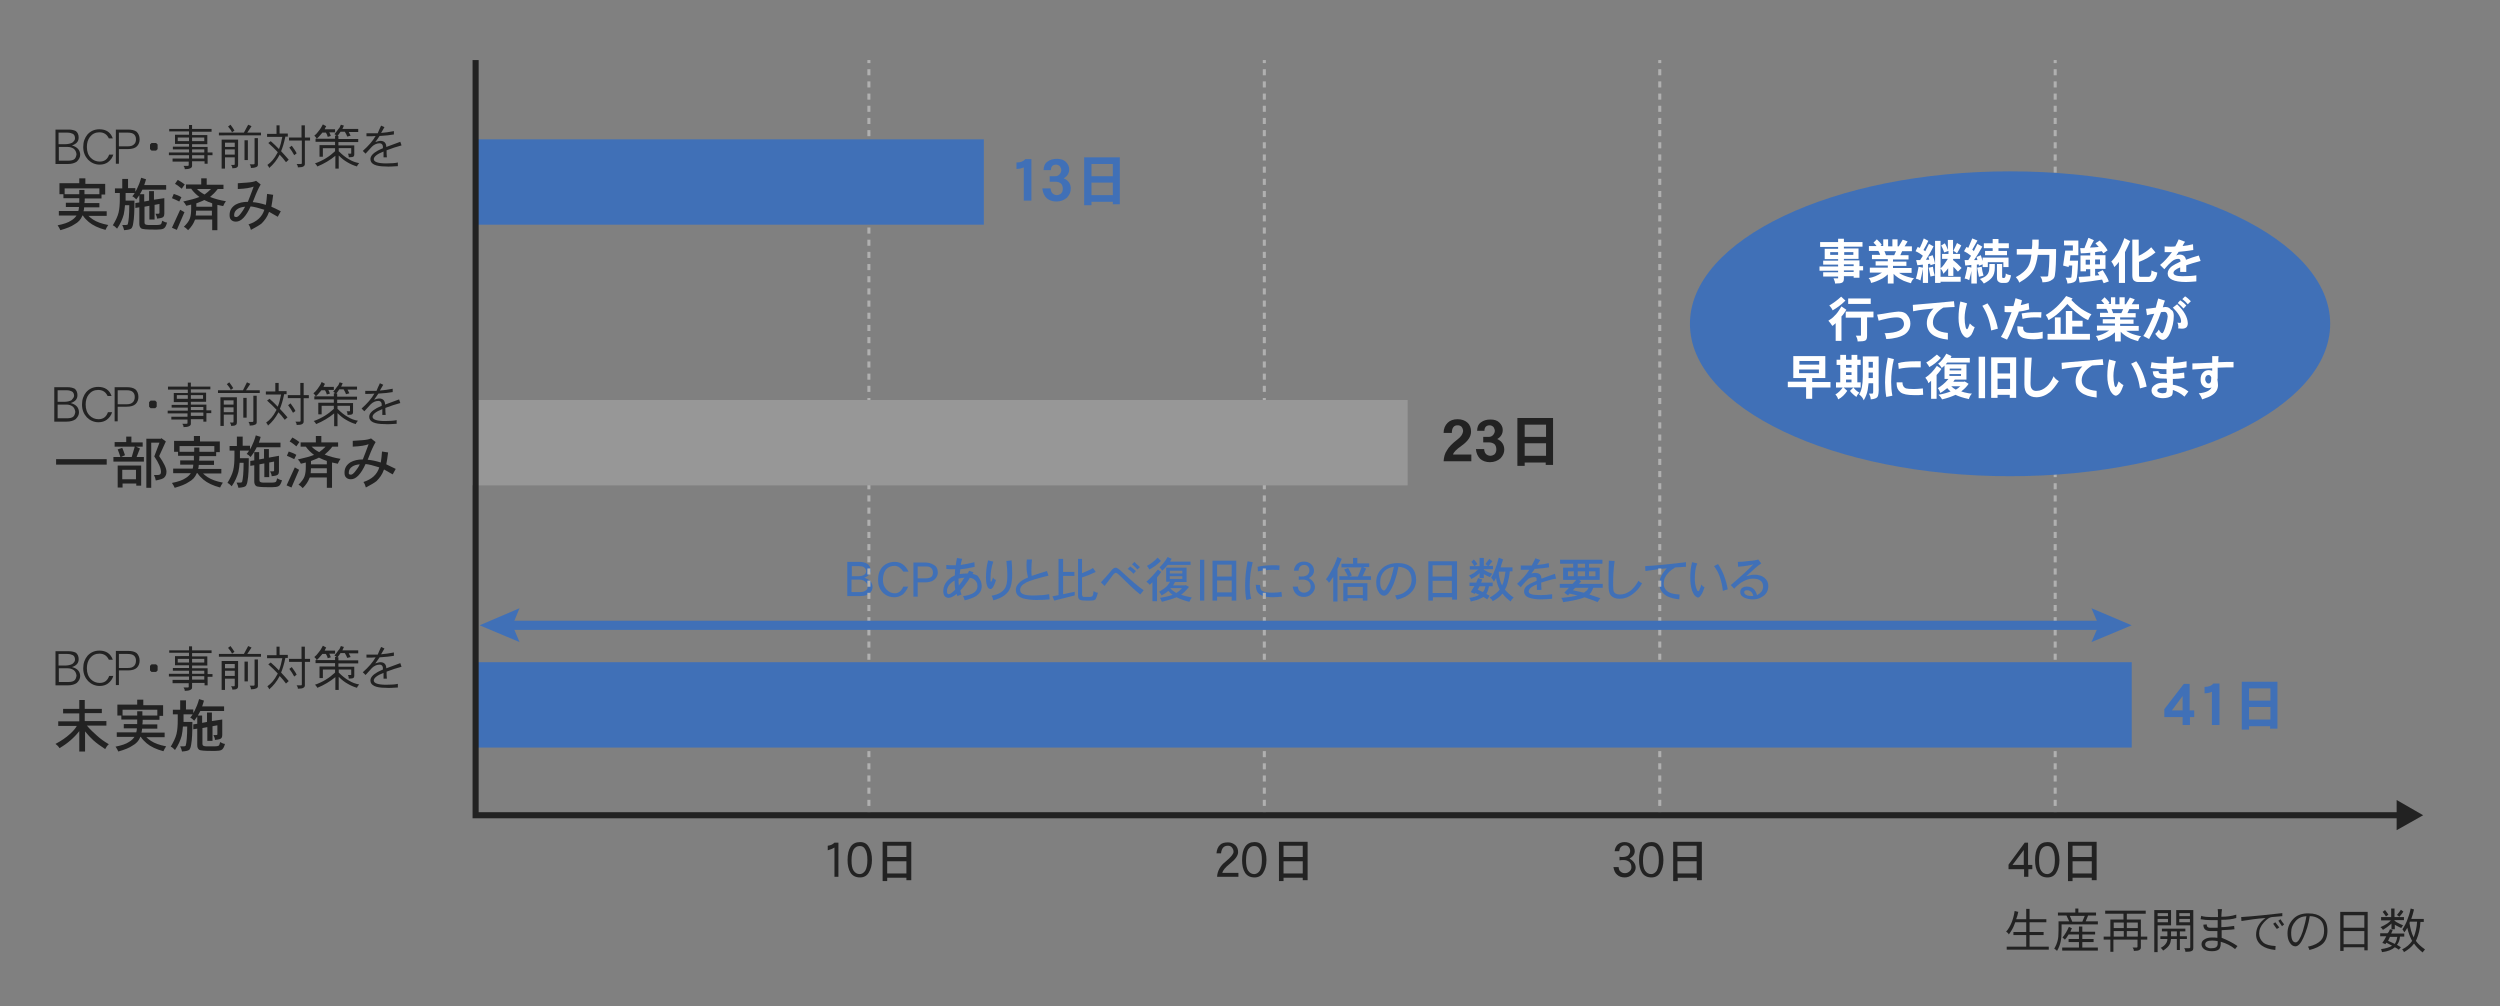<?xml version="1.0" encoding="utf-8"?>
<!-- Generator: Adobe Illustrator 27.0.0, SVG Export Plug-In . SVG Version: 6.00 Build 0)  -->
<svg version="1.1" id="レイヤー_1" xmlns="http://www.w3.org/2000/svg" xmlns:xlink="http://www.w3.org/1999/xlink" x="0px"
	 y="0px" viewBox="0 0 820 330" style="enable-background:new 0 0 820 330;" xml:space="preserve">
<rect x="0" y="0" width="820" height="330" fill="#808080" stroke="none"/>
<style type="text/css">
	.st0{fill:#222222;}
	.st1{fill:#4070B7;}
	.st2{fill:none;stroke:#B0B0B0;stroke-miterlimit:10;}
	.st3{fill:none;stroke:#B0B0B0;stroke-miterlimit:10;stroke-dasharray:1.997,1.997;}
	.st4{fill:#979797;}
	.st5{fill:none;}
	.st6{fill:none;stroke:#4070B7;stroke-width:3;stroke-miterlimit:10;}
	.st7{fill:none;stroke:#222222;stroke-width:2;stroke-miterlimit:10;}
	.st8{fill:#FFFFFF;}
</style>
<g>
	<g>
		<path class="st0" d="M26.3,50.8c0,0.8-0.4,1.5-1.1,2.2c-0.7,0.5-1.7,0.8-3,0.8h-4V42.5h4.4c0.9,0,1.7,0.2,2.3,0.5
			c0.6,0.5,0.9,1.2,0.9,2.1c0,1.3-0.7,2.1-2.2,2.6C25.3,48.2,26.3,49.2,26.3,50.8z M24.6,45.4c0-0.7-0.2-1.2-0.7-1.5
			c-0.4-0.2-1-0.4-1.8-0.4h-2.9v3.8h2.1c1,0,1.8-0.2,2.4-0.5C24.3,46.3,24.6,45.9,24.6,45.4z M25.1,50.6c-0.1-0.7-0.3-1.3-0.9-1.8
			c-0.6-0.4-1.2-0.6-2-0.6h-2.9v4.5h3c1.1,0,1.8-0.2,2.2-0.6C24.8,51.8,25,51.3,25.1,50.6z"/>
		<path class="st0" d="M37.2,50.6c-0.3,1.1-0.9,1.9-1.8,2.6c-0.7,0.5-1.6,0.8-2.7,0.8c-1.5,0-2.8-0.6-3.8-1.6
			c-1-1.1-1.6-2.4-1.6-4.2c0-1.7,0.5-3,1.4-4.1c1-1.1,2.3-1.7,3.9-1.7c2.2,0,3.7,1,4.4,3h-1.3c-0.6-1.3-1.6-2-3.1-2
			c-1.3,0-2.3,0.5-3.1,1.5c-0.7,0.9-1,2-1,3.3c0,1.5,0.4,2.7,1.3,3.6c0.8,0.8,1.8,1.2,2.9,1.2c1.6,0,2.6-0.8,3.1-2.3H37.2z"/>
		<path class="st0" d="M45.8,45.7c0,0.9-0.3,1.7-0.9,2.3c-0.6,0.6-1.6,0.9-3,0.9h-2.9v4.8h-1V42.5h4c1.2,0,2.1,0.2,2.8,0.7
			C45.4,43.8,45.8,44.6,45.8,45.7z M44.6,45.7c0-0.7-0.2-1.2-0.6-1.6c-0.4-0.4-1.1-0.6-2.1-0.6H39V48h2.9c1,0,1.7-0.2,2.2-0.8
			C44.4,46.9,44.6,46.4,44.6,45.7z"/>
		<path class="st0" d="M51.7,48.9l-0.5,0.5h-1.5l-0.5-0.5v-1.5l0.5-0.5h1.5l0.5,0.5V48.9z"/>
		<path class="st0" d="M55.5,42.3H62V41h1v1.3h6.4v0.9H63v1.1h5v3h-5v0.9h5.1V50h1.6v0.9h-1.6v2.8h-1v-0.8H63v1.5
			c0,0.4-0.2,0.6-0.6,0.8c-0.4,0.2-1,0.3-1.8,0.3c0-0.4-0.1-0.7-0.4-1.1h1.4c0.2,0,0.3-0.1,0.3-0.2v-1.2h-5.3V52H62v-1.1h-6.6V50H62
			v-1h-5.3v-0.9H62v-0.9h-4.6v-3H62v-1.1h-6.5V42.3z M58.3,45.1v1.2H62v-1.2H58.3z M63,45.1v1.2h4v-1.2H63z M63,49v1H67v-1H63z
			 M63,50.8V52H67v-1.1H63z"/>
		<path class="st0" d="M81.4,40.9l1.1,0.5l-1.4,2.1h4.5v0.9H71.8v-0.9H80L81.4,40.9z M72.7,45.8h5.4v8.1c0,0.5-0.1,0.9-0.4,1
			c-0.2,0.2-0.7,0.3-1.5,0.3c0-0.4-0.1-0.7-0.4-1.1h1c0.1,0,0.2-0.1,0.2-0.3v-2.2h-3.2v3.7h-1.1V45.8z M73.8,48.2H77v-1.4h-3.2V48.2
			z M73.8,50.7H77V49h-3.2V50.7z M75.6,40.9c0.6,0.8,1,1.4,1.3,1.9l-0.8,0.6c-0.3-0.7-0.8-1.3-1.3-1.9L75.6,40.9z M80.2,46h1.1v6.5
			h-1.1V46z M83.5,45.3h1.1V54c0,0.4-0.2,0.7-0.6,0.8c-0.4,0.2-1,0.3-1.7,0.3c0-0.4-0.1-0.8-0.4-1.2h1.3c0.2,0,0.3-0.1,0.3-0.3V45.3
			z"/>
		<path class="st0" d="M90.6,41.1h1.1v2.7h2.7v1h-0.8c-0.4,2-0.9,3.6-1.4,4.8c0.9,0.9,1.7,1.9,2.5,2.8l-0.9,0.8
			c-0.6-0.8-1.3-1.7-2.1-2.5c0,0,0,0.1,0,0.1c-0.9,1.7-2,3.1-3.4,4.3c-0.1-0.4-0.4-0.7-0.6-1c1.3-0.9,2.3-2.1,3.2-3.8
			c0.1-0.1,0.1-0.2,0.2-0.4c-0.9-1-1.9-1.9-3.1-3l0.8-0.6c1,0.9,1.9,1.7,2.7,2.6c0.5-1.2,0.8-2.5,1.1-4h-5v-1h3.1V41.1z M94.7,45.1
			h4.2v-4h1.1v4h1.7v1H100v7.7c0,0.4-0.2,0.6-0.5,0.8c-0.3,0.2-0.9,0.3-1.8,0.3c0-0.4-0.1-0.7-0.4-1.1h1.4c0.2,0,0.3-0.1,0.3-0.4
			v-7.3h-4.2V45.1z M95.7,47.8c0.7,1,1.3,1.8,1.6,2.5l-0.8,0.6c-0.4-0.8-1-1.7-1.6-2.5L95.7,47.8z"/>
		<path class="st0" d="M105.9,40.8l1.1,0.6c-0.2,0.3-0.4,0.7-0.5,1h3.4v1H108c0.2,0.4,0.4,0.8,0.5,1.2l-1,0.3
			c-0.1-0.5-0.3-0.9-0.6-1.4h-1.2c-0.1,0.2-0.2,0.3-0.4,0.5c-0.6,0.7-1,1.2-1.4,1.5c-0.2-0.4-0.5-0.7-0.8-1c0.5-0.4,1-0.9,1.4-1.5
			C105.1,42.3,105.5,41.6,105.9,40.8z M111.8,40.9l1,0.3c-0.2,0.4-0.3,0.8-0.5,1.1h5.2v1h-3.1c0.2,0.4,0.4,0.8,0.6,1.2l-1.1,0.3
			c-0.2-0.5-0.4-1-0.8-1.6h-1.4c-0.3,0.5-0.7,1-1,1.4h0.3v1h6.5v1h-6.5v1.1h5.2v3c0,0.3-0.1,0.5-0.2,0.6c-0.2,0.2-0.7,0.3-1.6,0.3
			c0-0.5-0.1-0.9-0.3-1.2h0.7c0.3,0,0.4,0,0.4-0.1v-1.7h-4.1v1c1.1,1.1,2.2,2,3.3,2.6c1.1,0.7,2.2,1.1,3.4,1.3
			c-0.3,0.4-0.6,0.7-0.7,1.1c-1.1-0.3-2.2-0.8-3.2-1.4c-0.9-0.5-1.8-1.2-2.8-2.2v4.3H110v-4.2c-1.7,1.4-3.7,2.6-5.9,3.5
			c-0.2-0.3-0.4-0.7-0.8-1c2.6-0.9,4.8-2.3,6.6-4v-1h-4v2.8h-1.1v-3.8h5.1v-1.1h-6.4v-1h6.4v-1h0.5c-0.2-0.2-0.5-0.4-0.7-0.5
			c0.5-0.6,0.9-1.1,1.3-1.7C111.4,42,111.6,41.4,111.8,40.9z"/>
		<path class="st0" d="M131.7,47.7c-1.5,0.4-3.1,0.9-4.9,1.6c0,0.8,0,1.5,0.1,2.3h-1.1v-1.9c-2.1,0.8-3.2,1.7-3.2,2.5
			c0,0.9,1.4,1.4,4.1,1.4c1.7,0,2.9-0.1,3.8-0.3v1.2c-1.7,0.1-3,0.2-4,0.1c-3.3,0-5-0.8-5-2.4c0-1,0.8-1.9,2.4-2.8
			c0.3-0.2,0.9-0.4,1.7-0.8c0.1-1-0.3-1.6-1.1-1.6c-0.9,0-1.8,0.4-2.5,1.1c-0.7,0.8-1.4,1.5-2.1,2.3l-0.9-0.9
			c1.9-1.7,3.3-3.3,4.2-4.9c-0.8,0.1-1.6,0.1-2.3,0.1h-0.7v-1c0.8,0,1.5,0,2.1,0c0.4,0,0.9,0,1.6,0c0.2-0.6,0.6-1.4,1.1-2.5l1.1,0.5
			c-0.5,0.9-0.9,1.5-1.1,1.9c1.3-0.1,2.7-0.3,4.2-0.6v1.1c-1.2,0.2-2.7,0.4-4.7,0.5c-0.5,0.8-1,1.4-1.4,2c0.6-0.2,1.2-0.4,1.7-0.4
			c1.2,0,1.9,0.7,1.9,2c1.9-0.7,3.5-1.3,4.6-1.7L131.7,47.7z"/>
	</g>
	<g>
		<path class="st0" d="M26.1,58.5h1.9v1.8h6.5v3.5h-1.2v1.3h-5.5c0,0.5,0,1-0.1,1.5h4.9V68h-5c0,0.5-0.1,0.9-0.2,1.3H35v1.5h-6
			c0.4,0.4,0.9,0.8,1.5,1.2c1.2,0.8,2.9,1.4,5,1.8c-0.4,0.6-0.7,1.1-0.9,1.6c-2.3-0.6-4.2-1.5-5.5-2.6c-0.8-0.7-1.5-1.4-1.9-2.1H27
			c0,0,0,0.1,0,0.1c-0.5,1.2-1.3,2.1-2.6,2.8c-1,0.7-2.5,1.3-4.6,1.9c-0.2-0.5-0.5-1-0.9-1.6c2-0.4,3.5-0.9,4.5-1.6
			c0.7-0.4,1.3-1,1.7-1.6h-5.8v-1.5h6.4c0.1-0.4,0.2-0.8,0.2-1.3h-4.3v-1.4H26c0-0.4,0-0.9,0-1.5h-5.2v-1.3h-1.3v-3.6h6.5V58.5z
			 M21.2,63.7h4.8v-1.4h1.7v1.4h4.9v-1.9H21.2V63.7z"/>
		<path class="st0" d="M40.2,58.7H42v3h2.4v1.2c0.2-0.3,0.3-0.6,0.5-0.9c0.5-1,1-2.2,1.4-3.7l1.6,0.5c-0.2,0.7-0.4,1.4-0.6,1.9h7.2
			v1.5h-7.8c-0.1,0.2-0.2,0.4-0.3,0.6c-0.4,0.8-0.9,1.6-1.7,2.6c-0.4-0.4-0.8-0.8-1.3-1c0.3-0.4,0.6-0.7,0.8-1.1h-3v2
			c0,0.2,0,0.3,0,0.5h2.9c0,3.4-0.1,5.9-0.4,7.4c-0.1,0.8-0.3,1.3-0.5,1.6c-0.3,0.4-1.1,0.6-2.5,0.7c-0.1-0.5-0.3-1.1-0.6-1.7h1.2
			c0.3,0,0.5-0.1,0.6-0.2c0.3-1,0.5-3.1,0.5-6.3H41c-0.1,1.1-0.2,2.1-0.4,3c-0.4,1.5-1.1,3.1-2.2,4.7c-0.5-0.5-0.9-0.9-1.4-1.1
			c0.9-1.5,1.6-2.9,1.9-4.2c0.3-1.3,0.4-2.8,0.4-4.4v-2h-1.6v-1.5h2.4V58.7z M53.9,65v5.1c0,0.4-0.1,0.8-0.3,1
			c-0.2,0.3-0.9,0.5-2.1,0.6c0-0.5-0.2-1-0.5-1.6h0.9c0.3,0,0.4-0.1,0.4-0.3v-2.9l-1.6,0.3V72H49v-4.5l-1.6,0.3v5.2
			c0,0.3,0.1,0.5,0.3,0.6c0.2,0.1,0.5,0.2,0.9,0.2h2.9c0.6,0,1-0.1,1.2-0.2c0.2-0.1,0.4-0.6,0.5-1.2c0.6,0.3,1.1,0.6,1.6,0.6
			c-0.3,1.1-0.7,1.8-1.2,2c-0.4,0.2-1.1,0.3-2,0.3h-1.2c-2.3,0-3.7-0.1-4.1-0.4c-0.4-0.3-0.6-0.8-0.6-1.5V68l-1.3,0.2v-1.6l1.3-0.2
			v-2.7h1.6v2.4l1.6-0.3v-3.1h1.6v2.8L53.9,65z"/>
		<path class="st0" d="M59.1,68.8c0.5,0.3,1,0.6,1.4,0.8L58,75.4l-1.6-0.7L59.1,68.8z M57,63.6c1,0.3,1.9,0.7,2.5,1.1l-0.7,1.4
			c-0.7-0.4-1.5-0.7-2.4-1.1L57,63.6z M58.3,59c0.9,0.5,1.7,1,2.3,1.5l-1,1.4c-0.6-0.5-1.3-1.1-2.2-1.6L58.3,59z M66.1,58.5h1.7v2.1
			h5.5V62h-1.9c-0.8,1.1-1.7,1.9-2.5,2.6c1.5,0.6,3.3,1.1,5.2,1.4c-0.4,0.5-0.7,1.1-0.9,1.6c-0.6-0.1-1.3-0.3-1.9-0.4v8.3h-1.7V72
			h-5.6c0,0.1,0,0.2-0.1,0.2c-0.4,1.1-1.1,2.2-2.2,3.3c-0.5-0.5-0.9-0.9-1.4-1.1c1-1,1.7-1.9,2-2.8c0.3-0.9,0.4-1.9,0.4-3v-1.5
			c-0.5,0.1-1,0.3-1.6,0.4c-0.3-0.6-0.6-1-1-1.4c2.3-0.5,4.1-1,5.3-1.5c-1.1-0.8-2-1.7-2.7-2.7H61v-1.4h5V58.5z M64.2,70.7h5.3v-1.6
			h-5.2C64.3,69.7,64.3,70.2,64.2,70.7z M64.4,67.8h5.2v-1.1c-0.9-0.3-1.8-0.7-2.6-1.1c-0.7,0.4-1.6,0.7-2.6,1.1V67.8z M64.6,62
			c0.7,0.7,1.5,1.3,2.5,1.8c0.7-0.5,1.4-1.1,2.1-1.8H64.6z"/>
		<path class="st0" d="M92.1,69.3l-1,1.8c-1-0.6-1.9-1.1-2.8-1.6c0,0.1-0.1,0.1-0.1,0.1c-0.5,1.5-1.4,2.7-2.4,3.7
			c-0.6,0.5-1.8,1.2-3.5,2.1c-0.2-0.7-0.4-1.3-0.8-1.8c2.8-0.9,4.5-2.5,5.2-4.8c-1.9-0.6-3.4-1-4.5-1.1c-1.5,3.3-3.1,5-4.8,5
			c-0.7,0-1.2-0.2-1.6-0.6c-0.4-0.4-0.5-0.9-0.5-1.6c0-1.5,0.7-2.6,2-3.4c1.1-0.6,2.4-0.9,4-0.9h0c0.7-1.7,1.3-3.4,1.9-5
			c-1,0.4-2.7,0.7-5.2,0.8v-1.9c0.4,0,1.3-0.1,2.9-0.2c1.5-0.1,2.5-0.3,3.1-0.6l1.5,1.2c-0.7,1.2-1.4,2.7-2.2,4.8
			c-0.1,0.2-0.2,0.5-0.4,1c1.3,0.1,2.7,0.4,4.3,0.9c0.2-1.2,0.3-2.4,0.4-3.6l2,0.3c-0.2,1.6-0.4,2.9-0.6,3.9
			C89.9,68.2,91,68.7,92.1,69.3z M80.4,67.8c-1,0.1-1.8,0.3-2.4,0.7c-0.8,0.5-1.2,1.2-1.2,2c0,0.3,0,0.5,0.1,0.5
			c0.1,0.1,0.3,0.2,0.6,0.2c0.4,0,0.9-0.4,1.5-1.2C79.5,69.4,79.9,68.7,80.4,67.8z"/>
	</g>
	<g>
		<path class="st1" d="M338.3,65.8h-2.5V54.9c-0.6,0.3-1.4,0.5-2.4,0.5v-2.1c1.4,0,2.3-0.4,2.9-1.1h2V65.8z"/>
		<path class="st1" d="M351.2,62c0,1-0.4,1.9-1.2,2.8c-0.9,0.8-2.1,1.3-3.5,1.3c-1.3,0-2.4-0.4-3.2-1.1c-0.8-0.8-1.3-1.9-1.4-3.2
			h2.7c0.1,1.4,0.8,2.1,2,2.2c0.5,0,1-0.2,1.3-0.4c0.5-0.4,0.7-1,0.7-1.7c0-0.7-0.2-1.3-0.6-1.7c-0.5-0.4-1.1-0.6-1.9-0.6h-1.8v-1.8
			h1.8c0.6,0,1.1-0.2,1.5-0.7c0.3-0.4,0.5-0.8,0.5-1.3c0-0.4-0.2-0.8-0.4-1.2c-0.4-0.4-0.8-0.6-1.3-0.6c-0.6,0-1,0.2-1.3,0.5
			c-0.3,0.4-0.4,0.8-0.4,1.3h-2.4c0-1.2,0.4-2.2,1.3-2.8c0.8-0.6,1.8-0.9,3.1-0.9c1.2,0,2.2,0.3,2.9,1c0.7,0.7,1.1,1.5,1.1,2.4
			c0,1.3-0.6,2.3-1.8,3C350.5,59.2,351.3,60.4,351.2,62z"/>
		<path class="st1" d="M365,66.2h-7v1.1h-2.4V51.6h11.7V67H365V66.2z M365,53.8h-7v4h7V53.8z M365,59.9h-7V64h7V59.9z"/>
	</g>
	<g>
		<path class="st0" d="M275,287.6h-1.3V278c-0.7,0.4-1.4,0.7-2.2,0.9v-1.5c0.9-0.1,1.6-0.4,2.2-1h1.3V287.6z"/>
		<path class="st0" d="M286,282.1c0,1.7-0.4,3.1-1.1,4.2c-0.6,1-1.6,1.5-2.8,1.5c-1.4,0-2.4-0.5-3.1-1.5c-0.7-1.1-1-2.5-1-4.2
			c0-3.9,1.4-5.9,4.1-5.9c1.3,0,2.2,0.5,2.8,1.5C285.7,278.9,286,280.4,286,282.1z M284.5,282.1c0-1.6-0.2-2.7-0.7-3.5
			c-0.4-0.8-1-1.1-1.8-1.1c-0.9,0-1.5,0.4-2,1.1c-0.4,0.7-0.7,1.9-0.7,3.6c0,1.5,0.2,2.7,0.7,3.4c0.5,0.7,1.1,1.1,2,1.1
			c0.7,0,1.3-0.4,1.8-1.1C284.3,284.7,284.5,283.6,284.5,282.1z"/>
		<path class="st0" d="M298.9,276.1v12.6h-1.6v-0.8H291v1.1h-1.5v-12.9H298.9z M291,281.1h6.3v-3.7H291V281.1z M291,286.5h6.3v-4
			H291V286.5z"/>
	</g>
	<g>
		<path class="st0" d="M406.3,287.6h-7.1c0.1-1.9,1-3.6,2.8-5c1.7-1.4,2.6-2.5,2.6-3.2c0-0.6-0.2-1-0.5-1.4
			c-0.3-0.4-0.8-0.6-1.3-0.6c-0.7,0-1.2,0.2-1.5,0.5c-0.4,0.4-0.7,1-0.8,2H399c0.1-1.2,0.5-2.2,1.2-2.8c0.6-0.6,1.5-0.8,2.6-0.8
			c0.9,0,1.7,0.3,2.4,0.9c0.6,0.6,0.9,1.3,0.9,2.3c0,1.1-0.9,2.4-2.7,3.8c-1.5,1.2-2.3,2.2-2.5,3h5.3V287.6z"/>
		<path class="st0" d="M415.4,282.1c0,1.7-0.4,3.1-1.1,4.2c-0.6,1-1.6,1.5-2.8,1.5c-1.4,0-2.4-0.5-3.1-1.5c-0.7-1.1-1-2.5-1-4.2
			c0-3.9,1.4-5.9,4.1-5.9c1.3,0,2.2,0.5,2.8,1.5C415.1,278.9,415.4,280.4,415.4,282.1z M413.9,282.1c0-1.6-0.2-2.7-0.7-3.5
			c-0.4-0.8-1-1.1-1.8-1.1c-0.9,0-1.5,0.4-2,1.1c-0.4,0.7-0.7,1.9-0.7,3.6c0,1.5,0.2,2.7,0.7,3.4c0.5,0.7,1.1,1.1,2,1.1
			c0.7,0,1.3-0.4,1.8-1.1C413.7,284.7,413.9,283.6,413.9,282.1z"/>
		<path class="st0" d="M428.9,276.1v12.6h-1.6v-0.8H421v1.1h-1.5v-12.9H428.9z M421,281.1h6.3v-3.7H421V281.1z M421,286.5h6.3v-4
			H421V286.5z"/>
	</g>
	<g>
		<path class="st0" d="M536.5,284.6c0,0.8-0.4,1.5-1.1,2.2c-0.7,0.7-1.6,1-2.5,1c-1,0-1.9-0.3-2.5-0.9c-0.6-0.5-1-1.3-1.2-2.5h1.7
			c0.1,0.8,0.3,1.3,0.7,1.5c0.4,0.4,0.9,0.5,1.4,0.5c0.6,0,1-0.2,1.5-0.6c0.4-0.4,0.6-0.8,0.6-1.3c0-0.8-0.2-1.4-0.7-1.8
			c-0.5-0.4-1.1-0.6-1.8-0.6c-0.5,0-1,0-1.4,0.1v-1.2c0.2,0.1,0.6,0.1,1,0.1c0.8,0,1.4-0.2,1.8-0.5c0.4-0.4,0.7-0.9,0.7-1.5
			c0-0.5-0.2-1-0.5-1.3c-0.3-0.4-0.8-0.5-1.2-0.5c-0.5,0-0.8,0.1-1.2,0.4c-0.4,0.3-0.6,0.8-0.7,1.5h-1.5c0.1-1,0.5-1.7,1-2.2
			c0.6-0.5,1.3-0.8,2.3-0.8c0.9,0,1.7,0.3,2.3,0.8c0.7,0.6,1,1.4,1,2.2c0,1-0.6,1.8-1.7,2.4C535.8,282.4,536.5,283.4,536.5,284.6z"
			/>
		<path class="st0" d="M545.6,282.1c0,1.7-0.4,3.1-1.1,4.2c-0.6,1-1.6,1.5-2.8,1.5c-1.4,0-2.4-0.5-3.1-1.5c-0.7-1.1-1-2.5-1-4.2
			c0-3.9,1.4-5.9,4.1-5.9c1.3,0,2.2,0.5,2.8,1.5C545.3,278.9,545.6,280.4,545.6,282.1z M544.1,282.1c0-1.6-0.2-2.7-0.7-3.5
			c-0.4-0.8-1-1.1-1.8-1.1c-0.9,0-1.5,0.4-2,1.1c-0.4,0.7-0.7,1.9-0.7,3.6c0,1.5,0.2,2.7,0.7,3.4c0.5,0.7,1.1,1.1,2,1.1
			c0.7,0,1.3-0.4,1.8-1.1C543.9,284.7,544.1,283.6,544.1,282.1z"/>
		<path class="st0" d="M558.2,276.1v12.6h-1.6v-0.8h-6.3v1.1h-1.5v-12.9H558.2z M550.2,281.1h6.3v-3.7h-6.3V281.1z M550.2,286.5h6.3
			v-4h-6.3V286.5z"/>
	</g>
	<g>
		<path class="st0" d="M666.7,285.1h-1.4v2.5h-1.4v-2.5h-5.1v-1.5l5.3-7.2h1.1v7.3h1.4V285.1z M663.8,283.7v-4.9l-3.7,4.9H663.8z"/>
		<path class="st0" d="M675.5,282.1c0,1.7-0.4,3.1-1.1,4.2c-0.6,1-1.6,1.5-2.8,1.5c-1.4,0-2.4-0.5-3.1-1.5c-0.7-1.1-1-2.5-1-4.2
			c0-3.9,1.4-5.9,4.1-5.9c1.3,0,2.2,0.5,2.8,1.5C675.1,278.9,675.5,280.4,675.5,282.1z M674,282.1c0-1.6-0.2-2.7-0.7-3.5
			c-0.4-0.8-1-1.1-1.8-1.1c-0.9,0-1.5,0.4-2,1.1c-0.4,0.7-0.7,1.9-0.7,3.6c0,1.5,0.2,2.7,0.7,3.4c0.5,0.7,1.1,1.1,2,1.1
			c0.7,0,1.3-0.4,1.8-1.1C673.8,284.7,674,283.6,674,282.1z"/>
		<path class="st0" d="M687.7,276.1v12.6h-1.6v-0.8h-6.3v1.1h-1.5v-12.9H687.7z M679.8,281.1h6.3v-3.7h-6.3V281.1z M679.8,286.5h6.3
			v-4h-6.3V286.5z"/>
	</g>
	<g>
		<path class="st0" d="M660.8,298.8l1.2,0.3c-0.2,0.9-0.4,1.7-0.7,2.4h3.3v-3.4h1.1v3.4h5.5v1h-5.5v3.2h4.6v1h-4.6v3.8h6.3v1h-13.8
			v-1h6.4v-3.8h-4.2v-1h4.2v-3.2H661c-0.1,0.3-0.2,0.6-0.3,0.8c-0.4,1.1-1,2.1-1.8,3.2c-0.2-0.4-0.5-0.7-0.9-0.9
			c0.8-0.9,1.3-1.8,1.8-3C660.2,301.6,660.6,300.3,660.8,298.8z"/>
		<path class="st0" d="M680.6,298h1.1v1.3h5.8v1h-2.6l-0.8,1.9h4v1h-11.9v1.9c0,1.6-0.1,2.8-0.3,3.7c-0.2,1-0.6,2.1-1.2,3.1
			c-0.2-0.3-0.5-0.5-0.9-0.7c0.5-0.9,0.9-1.8,1.1-2.7c0.2-0.7,0.3-1.8,0.3-3.4v-2.9h3.5l-0.9-1.9H675v-1h5.7V298z M678.6,304l1,0.5
			c-0.2,0.4-0.4,0.7-0.5,1.1h2.8v-1.7h1.1v1.7h4.2v0.9H683v1.5h3.7v1H683v1.8h5.1v1h-11.7v-1h5.5v-1.8h-3.4v-1h3.4v-1.5h-3.4
			c-0.4,0.7-0.8,1.3-1.2,1.7c-0.3-0.3-0.6-0.5-0.8-0.7C677.4,306.4,678.1,305.2,678.6,304z M679.7,302.3h3.3l0.8-1.9h-4.9
			L679.7,302.3z"/>
		<path class="st0" d="M690.6,298.7h13.2v1h-6.2v1.9h4.6v5.6h2.1v1h-2.1v2.6c0,0.4-0.2,0.6-0.5,0.8c-0.3,0.2-0.9,0.3-1.8,0.3
			c0-0.4-0.1-0.7-0.4-1.1h1.3c0.2,0,0.3-0.1,0.3-0.4v-2.2h-7.9v4h-1v-4H690v-1h2.2v-5.6h4.3v-1.9h-6V298.7z M693.3,304.4h3.3v-1.8
			h-3.3V304.4z M693.3,307.2h3.3v-1.8h-3.3V307.2z M697.6,302.6v1.8h3.6v-1.8H697.6z M697.6,307.2h3.6v-1.8h-3.6V307.2z"/>
		<path class="st0" d="M706.6,298.5h5.5v5h-4.4v8.8h-1.1V298.5z M707.7,300.5h3.4v-1h-3.4V300.5z M707.7,302.5h3.4v-1.1h-3.4V302.5z
			 M709.2,304.6h7.6v0.9H715v1.6h2.3v0.9H715v3.6H714V308h-1.9c-0.1,0.7-0.2,1.3-0.5,1.8c-0.3,0.6-1,1.3-2.1,2
			c-0.2-0.4-0.5-0.7-0.8-0.9c0.8-0.4,1.4-0.9,1.7-1.4c0.3-0.4,0.5-0.9,0.5-1.5h-2.3v-0.9h2.3v-1.6h-1.8V304.6z M714,307.1v-1.6h-1.9
			v1.6H714z M715.4,298.5h4v12.4c0,0.6-0.2,0.9-0.5,1c-0.3,0.2-1,0.3-2.1,0.3c0-0.4-0.1-0.8-0.4-1.2h1.7c0.2,0,0.3-0.1,0.3-0.3v-7.2
			h-4.6v-5H715.4z M714.8,300.5h3.5v-1h-3.5V300.5z M718.3,302.5v-1.1h-3.5v1.1H718.3z"/>
		<path class="st0" d="M733.9,310.3l-0.8,1c-1.3-1.1-2.9-1.9-4.7-2.4v0.6c0,0.8-0.2,1.4-0.5,1.8c-0.5,0.5-1.3,0.7-2.4,0.7
			c-1.3,0-2.2-0.3-2.8-0.9c-0.4-0.4-0.6-0.9-0.6-1.4c0-0.7,0.3-1.2,1-1.6c0.6-0.4,1.4-0.6,2.4-0.6c0.7,0,1.3,0,1.8,0.1v-2.2H725
			c-0.8,0-1.4-0.2-1.8-0.6c-0.3-0.3-0.5-0.8-0.5-1.5l1.1-0.1c0,0.8,0.4,1.1,1.1,1.1h2.5v-2.5h-2.2c-1.2,0-2.4-0.1-3.4-0.3l0.2-1.1
			c0.8,0.3,2,0.4,3.8,0.4h1.7c0-1.3,0-2.1-0.1-2.6l1.4,0c-0.1,0.9-0.2,1.7-0.2,2.5c1.7,0,3.3-0.2,4.9-0.7v1.1
			c-1.2,0.4-2.9,0.6-4.9,0.6v2.4c1.4,0,2.8-0.2,4.2-0.4l0.1,1.1c-1.6,0.2-3,0.2-4.2,0.3v2.5C730.5,308.3,732.3,309.2,733.9,310.3z
			 M727.4,309.5v-0.8c-0.5-0.1-1.1-0.2-1.8-0.2c-1.5,0-2.3,0.4-2.3,1.3c0,0.5,0.3,0.8,0.8,1c0.4,0.2,0.9,0.3,1.5,0.2
			C726.8,311,727.4,310.5,727.4,309.5z"/>
		<path class="st0" d="M748.6,300.5l-3.5,0.3c-0.7,0.1-1.5,0.6-2.5,1.7c-1.1,1.2-1.6,2.4-1.6,3.7c0,1.2,0.5,2.2,1.4,3
			c0.9,0.7,2.2,1,4,1.1l-0.1,1.3c-1.9-0.2-3.4-0.7-4.5-1.5c-1.2-0.9-1.8-2.1-1.8-3.5c0-2.2,1-4,3.1-5.5c-2.8,0.2-5.4,0.6-7.9,1
			l-0.1-1.3c4.6-0.3,9.1-0.8,13.5-1.3L748.6,300.5z M747.6,304.2l-0.8,0.5c-0.3-0.4-0.7-0.9-1.2-1.7l0.7-0.5
			C746.8,303.2,747.2,303.7,747.6,304.2z M749.2,303.2l-0.7,0.6c-0.5-0.7-0.9-1.3-1.2-1.8l0.7-0.5
			C748.3,302,748.7,302.6,749.2,303.2z"/>
		<path class="st0" d="M763.4,305.3c0,1.8-0.5,3.2-1.4,4.1c-1,1-2.5,1.7-4.5,2.2c-0.1-0.4-0.3-0.8-0.5-1.1c2.1-0.4,3.5-1.2,4.3-2.1
			c0.7-0.8,1-1.8,1-3.1c0-1.8-0.5-3-1.5-3.8c-1-0.7-2-1-3.2-1c-0.4,2.6-1.1,4.9-2.1,7.1c-0.8,1.8-1.7,2.8-2.6,2.8
			c-0.7,0-1.4-0.4-1.9-1.3c-0.5-0.8-0.7-1.8-0.7-3c0-1.9,0.7-3.5,2-4.8c1-1,2.4-1.6,4.2-1.7c0.5,0,0.8,0,0.8,0
			c1.7,0,3.1,0.4,4.1,1.2C762.8,301.7,763.4,303.2,763.4,305.3z M756.5,300.5c-1.5,0.1-2.7,0.6-3.6,1.7c-0.9,1-1.4,2.2-1.4,3.7
			c0,2.2,0.5,3.2,1.5,3.2c0.7,0,1.5-1.2,2.3-3.6C755.9,303.5,756.3,301.9,756.5,300.5z"/>
		<path class="st0" d="M776.6,299.2v12.5h-1.1v-1h-6.8v1.2h-1.1v-12.8H776.6z M768.7,304.3h6.8v-4.1h-6.8V304.3z M768.7,309.7h6.8
			v-4.3h-6.8V309.7z"/>
		<path class="st0" d="M780.9,300.8h3.4V298h1.1v2.8h3.1v1h-3.1v0.2c0.5,0.4,0.9,0.6,1.3,0.8c0.4,0.2,0.9,0.5,1.5,0.7
			c-0.2,0.3-0.4,0.6-0.6,0.9c-0.7-0.3-1.2-0.6-1.6-0.8c-0.2-0.1-0.4-0.2-0.5-0.3v1.5h-1.1v-1.9c-0.1,0.1-0.2,0.2-0.3,0.3
			c-0.7,0.6-1.5,1.2-2.5,1.8c-0.2-0.3-0.4-0.6-0.8-0.9c0.9-0.4,1.7-0.8,2.4-1.3c0.4-0.3,0.7-0.6,1-0.9h-3.2V300.8z M783.9,304.8
			l0.9,0.2c-0.1,0.4-0.3,0.8-0.5,1.2h4.3v1h-1.4c-0.1,1.1-0.4,2-1,2.7c0.4,0.3,0.9,0.5,1.3,0.8l-0.7,0.8c-0.4-0.3-0.8-0.6-1.3-0.8
			c-0.9,0.8-2.3,1.4-4.2,1.6c-0.1-0.3-0.2-0.6-0.3-1c1.6-0.2,2.8-0.6,3.6-1.1c-0.6-0.3-1.2-0.7-1.9-1c-0.1,0.2-0.2,0.4-0.3,0.5
			c-0.3-0.2-0.6-0.3-1-0.4c0.5-0.7,0.9-1.4,1.3-2.2h-2v-1h2.4C783.5,305.8,783.7,305.3,783.9,304.8z M782.3,298.5
			c0.5,0.6,0.8,1.1,1.1,1.5l-0.8,0.6c-0.3-0.5-0.7-1-1.1-1.5L782.3,298.5z M786.3,307.3h-2.4c-0.2,0.4-0.4,0.9-0.6,1.3
			c0.8,0.3,1.5,0.7,2.2,1C785.9,309,786.2,308.2,786.3,307.3z M787.5,298.4l0.8,0.6c-0.4,0.7-0.9,1.2-1.3,1.7l-0.8-0.6
			C786.7,299.5,787.1,299,787.5,298.4z M790.7,298l1.1,0.3c-0.3,1.2-0.6,2.3-0.9,3.1h4.1v1h-1.1c-0.1,2.3-0.6,4.2-1.3,5.8
			c-0.1,0.1-0.1,0.3-0.2,0.4c0.7,1,1.7,1.9,3,2.8c-0.3,0.4-0.6,0.7-0.8,1c-1.1-0.9-2.1-1.9-2.8-2.9c-0.8,1.1-1.9,2-3.3,2.8
			c-0.1-0.3-0.3-0.6-0.6-0.9c1.4-0.7,2.5-1.6,3.3-2.8c-0.1-0.1-0.1-0.2-0.2-0.3c-0.6-1.2-1.1-2.5-1.4-4c-0.3,0.5-0.6,1.1-1,1.5
			c-0.2-0.4-0.4-0.7-0.6-1c0.7-1,1.2-2,1.6-3.1C790,300.7,790.4,299.5,790.7,298z M790.3,302.7c0.3,1.9,0.7,3.4,1.3,4.6
			c0,0.1,0.1,0.2,0.1,0.2c0-0.1,0-0.1,0-0.1c0.6-1.5,1-3.2,1.1-5.1h-2.4c0,0,0,0.1,0,0.1C790.4,302.5,790.4,302.6,790.3,302.7z"/>
	</g>
	<g>
		<path class="st0" d="M482.5,151.3h-9c0.1-1.4,0.4-2.6,1.1-3.6c0.6-1.1,1.8-2.3,3.5-3.6c1.2-0.9,1.7-1.8,1.8-2.7
			c0-0.5-0.2-1-0.5-1.4c-0.4-0.4-0.8-0.5-1.4-0.5c-0.5,0-1,0.2-1.3,0.6c-0.3,0.4-0.5,1-0.5,1.9h-2.7c0-1.4,0.5-2.5,1.3-3.3
			c0.8-0.8,1.9-1.2,3.3-1.2c1.3,0,2.4,0.4,3.2,1.1c0.8,0.7,1.2,1.7,1.2,3c0,1.6-1,3.1-3.1,4.6c-1.7,1.2-2.7,2.2-2.8,2.9h6V151.3z"/>
		<path class="st0" d="M493.4,147.5c0,1-0.4,1.9-1.2,2.8c-0.9,0.8-2.1,1.3-3.5,1.3c-1.3,0-2.4-0.4-3.2-1.1c-0.8-0.8-1.3-1.9-1.4-3.2
			h2.7c0.1,1.4,0.8,2.1,2,2.2c0.5,0,1-0.2,1.3-0.4c0.5-0.4,0.7-1,0.7-1.7c0-0.7-0.2-1.3-0.6-1.7c-0.5-0.4-1.1-0.6-1.9-0.6h-1.8v-1.8
			h1.8c0.6,0,1.1-0.2,1.5-0.7c0.3-0.4,0.5-0.8,0.5-1.3c0-0.4-0.2-0.8-0.4-1.2c-0.4-0.4-0.8-0.6-1.3-0.6c-0.6,0-1,0.2-1.3,0.5
			c-0.3,0.4-0.4,0.8-0.4,1.3h-2.4c0-1.2,0.4-2.2,1.3-2.8c0.8-0.6,1.8-0.9,3.1-0.9c1.2,0,2.2,0.3,2.9,1c0.7,0.7,1.1,1.5,1.1,2.4
			c0,1.3-0.6,2.3-1.8,3C492.6,144.7,493.4,145.9,493.4,147.5z"/>
		<path class="st0" d="M507.1,151.7h-7v1.1h-2.4v-15.7h11.7v15.4h-2.4V151.7z M507.1,139.3h-7v4h7V139.3z M507.1,145.4h-7v4.1h7
			V145.4z"/>
	</g>
	<g>
		<path class="st1" d="M719.8,235.2h-1.5v2.6h-2.4v-2.6h-6v-2.6l6.4-8.3h1.9v8.7h1.5V235.2z M715.9,233v-4.7l-3.5,4.7H715.9z"/>
		<path class="st1" d="M728,237.8h-2.5v-10.9c-0.6,0.3-1.4,0.5-2.4,0.5v-2.1c1.4,0,2.3-0.4,2.9-1.1h2V237.8z"/>
		<path class="st1" d="M744.7,238.2h-7v1.1h-2.4v-15.7h11.7V239h-2.4V238.2z M744.7,225.8h-7v4h7V225.8z M744.7,231.9h-7v4.1h7
			V231.9z"/>
	</g>
	<g>
		<path class="st0" d="M25.9,135.3c0,0.8-0.4,1.5-1.1,2.2c-0.7,0.5-1.7,0.8-3,0.8h-4V127h4.4c0.9,0,1.7,0.2,2.3,0.5
			c0.6,0.5,0.9,1.2,0.9,2.1c0,1.3-0.7,2.1-2.2,2.6C25,132.7,25.9,133.7,25.9,135.3z M24.3,129.9c0-0.7-0.2-1.2-0.7-1.5
			c-0.4-0.2-1-0.4-1.8-0.4h-2.9v3.8h2.1c1,0,1.8-0.2,2.4-0.5C23.9,130.8,24.2,130.4,24.3,129.9z M24.7,135.1
			c-0.1-0.7-0.3-1.3-0.9-1.8c-0.6-0.4-1.2-0.6-2-0.6h-2.9v4.5h3c1.1,0,1.8-0.2,2.2-0.6C24.4,136.3,24.6,135.8,24.7,135.1z"/>
		<path class="st0" d="M36.8,135.1c-0.3,1.1-0.9,1.9-1.8,2.6c-0.7,0.5-1.6,0.8-2.7,0.8c-1.5,0-2.8-0.6-3.8-1.6
			c-1-1.1-1.6-2.4-1.6-4.2c0-1.7,0.5-3,1.4-4.1c1-1.1,2.3-1.7,3.9-1.7c2.2,0,3.7,1,4.4,3h-1.3c-0.6-1.3-1.6-2-3.1-2
			c-1.3,0-2.3,0.5-3.1,1.5c-0.7,0.9-1,2-1,3.3c0,1.5,0.4,2.7,1.3,3.6c0.8,0.8,1.8,1.2,2.9,1.2c1.6,0,2.6-0.8,3.1-2.3H36.8z"/>
		<path class="st0" d="M45.4,130.2c0,0.9-0.3,1.7-0.9,2.3c-0.6,0.6-1.6,0.9-3,0.9h-2.9v4.8h-1V127h4c1.2,0,2.1,0.2,2.8,0.7
			C45,128.2,45.4,129.1,45.4,130.2z M44.2,130.2c0-0.7-0.2-1.2-0.6-1.6c-0.4-0.4-1.1-0.6-2.1-0.6h-2.9v4.6h2.9c1,0,1.7-0.2,2.2-0.8
			C44,131.4,44.2,130.9,44.2,130.2z"/>
		<path class="st0" d="M51.4,133.4l-0.5,0.5h-1.5l-0.5-0.5v-1.5l0.5-0.5h1.5l0.5,0.5V133.4z"/>
		<path class="st0" d="M55.1,126.8h6.5v-1.3h1v1.3H69v0.9h-6.4v1.1h5v3h-5v0.9h5.1v1.9h1.6v0.9h-1.6v2.8h-1v-0.8h-4.1v1.5
			c0,0.4-0.2,0.6-0.6,0.8c-0.4,0.2-1,0.3-1.8,0.3c0-0.4-0.1-0.7-0.4-1.1h1.4c0.2,0,0.3-0.1,0.3-0.2v-1.2h-5.3v-0.9h5.3v-1.1H55v-0.9
			h6.6v-1h-5.3v-0.9h5.3v-0.9H57v-3h4.6v-1.1h-6.5V126.8z M58,129.6v1.2h3.6v-1.2H58z M62.6,129.6v1.2h4v-1.2H62.6z M62.6,133.5v1
			h4.1v-1H62.6z M62.6,135.3v1.1h4.1v-1.1H62.6z"/>
		<path class="st0" d="M81,125.4l1.1,0.5l-1.4,2.1h4.5v0.9H71.5V128h8.2L81,125.4z M72.3,130.3h5.4v8.1c0,0.5-0.1,0.9-0.4,1
			c-0.2,0.2-0.7,0.3-1.5,0.3c0-0.4-0.1-0.7-0.4-1.1h1c0.1,0,0.2-0.1,0.2-0.3V136h-3.2v3.7h-1.1V130.3z M73.4,132.7h3.2v-1.4h-3.2
			V132.7z M73.4,135.2h3.2v-1.6h-3.2V135.2z M75.2,125.4c0.6,0.8,1,1.4,1.3,1.9l-0.8,0.6c-0.3-0.7-0.8-1.3-1.3-1.9L75.2,125.4z
			 M79.8,130.5h1.1v6.5h-1.1V130.5z M83.1,129.8h1.1v8.7c0,0.4-0.2,0.7-0.6,0.8c-0.4,0.2-1,0.3-1.7,0.3c0-0.4-0.1-0.8-0.4-1.2h1.3
			c0.2,0,0.3-0.1,0.3-0.3V129.8z"/>
		<path class="st0" d="M90.3,125.6h1.1v2.7H94v1h-0.8c-0.4,2-0.9,3.6-1.4,4.8c0.9,0.9,1.7,1.9,2.5,2.8l-0.9,0.8
			c-0.6-0.8-1.3-1.7-2.1-2.5c0,0,0,0.1,0,0.1c-0.9,1.7-2,3.1-3.4,4.3c-0.1-0.4-0.4-0.7-0.6-1c1.3-0.9,2.3-2.1,3.2-3.8
			c0.1-0.1,0.1-0.2,0.2-0.4c-0.9-1-1.9-1.9-3.1-3l0.8-0.6c1,0.9,1.9,1.7,2.7,2.6c0.5-1.2,0.8-2.5,1.1-4h-5v-1h3.1V125.6z
			 M94.3,129.6h4.2v-4h1.1v4h1.7v1h-1.7v7.7c0,0.4-0.2,0.6-0.5,0.8c-0.3,0.2-0.9,0.3-1.8,0.3c0-0.4-0.1-0.7-0.4-1.1h1.4
			c0.2,0,0.3-0.1,0.3-0.4v-7.3h-4.2V129.6z M95.3,132.3c0.7,1,1.3,1.8,1.6,2.5l-0.8,0.6c-0.4-0.8-1-1.7-1.6-2.5L95.3,132.3z"/>
		<path class="st0" d="M105.5,125.3l1.1,0.6c-0.2,0.3-0.4,0.7-0.5,1h3.4v1h-1.8c0.2,0.4,0.4,0.8,0.5,1.2l-1,0.3
			c-0.1-0.5-0.3-0.9-0.6-1.4h-1.2c-0.1,0.2-0.2,0.3-0.4,0.5c-0.6,0.7-1,1.2-1.4,1.5c-0.2-0.4-0.5-0.7-0.8-1c0.5-0.4,1-0.9,1.4-1.5
			C104.7,126.8,105.2,126.1,105.5,125.3z M111.4,125.4l1,0.3c-0.2,0.4-0.3,0.8-0.5,1.1h5.2v1h-3.1c0.2,0.4,0.4,0.8,0.6,1.2l-1.1,0.3
			c-0.2-0.5-0.4-1-0.8-1.6h-1.4c-0.3,0.5-0.7,1-1,1.4h0.3v1h6.5v1h-6.5v1.1h5.2v3c0,0.3-0.1,0.5-0.2,0.6c-0.2,0.2-0.7,0.3-1.6,0.3
			c0-0.5-0.1-0.9-0.3-1.2h0.7c0.3,0,0.4,0,0.4-0.1v-1.7h-4.1v1c1.1,1.1,2.2,2,3.3,2.6c1.1,0.7,2.2,1.1,3.4,1.3
			c-0.3,0.4-0.6,0.7-0.7,1.1c-1.1-0.3-2.2-0.8-3.2-1.4c-0.9-0.5-1.8-1.2-2.8-2.2v4.3h-1.1v-4.2c-1.7,1.4-3.7,2.6-5.9,3.5
			c-0.2-0.3-0.4-0.7-0.8-1c2.6-0.9,4.8-2.3,6.6-4v-1h-4v2.8h-1.1v-3.8h5.1v-1.1h-6.4v-1h6.4v-1h0.5c-0.2-0.2-0.5-0.4-0.7-0.5
			c0.5-0.6,0.9-1.1,1.3-1.7C111,126.5,111.2,125.9,111.4,125.4z"/>
		<path class="st0" d="M131.3,132.2c-1.5,0.4-3.1,0.9-4.9,1.6c0,0.8,0,1.5,0.1,2.3h-1.1v-1.9c-2.1,0.8-3.2,1.7-3.2,2.5
			c0,0.9,1.4,1.4,4.1,1.4c1.7,0,2.9-0.1,3.8-0.3v1.2c-1.7,0.1-3,0.2-4,0.1c-3.3,0-5-0.8-5-2.4c0-1,0.8-1.9,2.4-2.8
			c0.3-0.2,0.9-0.4,1.7-0.8c0.1-1-0.3-1.6-1.1-1.6c-0.9,0-1.8,0.4-2.5,1.1c-0.7,0.8-1.4,1.5-2.1,2.3l-0.9-0.9
			c1.9-1.7,3.3-3.3,4.2-4.9c-0.8,0.1-1.6,0.1-2.3,0.1h-0.7v-1c0.8,0,1.5,0,2.1,0c0.4,0,0.9,0,1.6,0c0.2-0.6,0.6-1.4,1.1-2.5l1.1,0.5
			c-0.5,0.9-0.9,1.5-1.1,1.9c1.3-0.1,2.7-0.3,4.2-0.6v1.1c-1.2,0.2-2.7,0.4-4.7,0.5c-0.5,0.8-1,1.4-1.4,2c0.6-0.2,1.2-0.4,1.7-0.4
			c1.2,0,1.9,0.7,1.9,2c1.9-0.7,3.5-1.3,4.6-1.7L131.3,132.2z"/>
	</g>
	<g>
		<path class="st1" d="M286.2,192.5c0,0.8-0.3,1.5-1,2.1c-0.7,0.6-1.6,0.9-2.9,0.9l-4.4,0v-11.2h4c1,0,1.9,0.2,2.5,0.6
			c0.8,0.5,1.1,1.2,1.2,2.2c-0.1,1.1-0.8,1.9-2.1,2.4c0.9,0.3,1.6,0.7,2,1.1C286,191.3,286.2,191.9,286.2,192.5z M284.1,187.4
			c0-0.6-0.3-1.1-0.8-1.4c-0.3-0.2-0.9-0.3-1.6-0.3h-2.3v3.3l2.1,0c0.9,0,1.6-0.2,2-0.5C283.9,188.2,284.1,187.8,284.1,187.4z
			 M284.6,192.5c0-0.7-0.3-1.3-0.9-1.8c-0.5-0.4-1.2-0.6-1.9-0.6h-2.5v4.1l2.8,0c0.8,0,1.4-0.2,1.8-0.5
			C284.4,193.4,284.6,193,284.6,192.5z"/>
		<path class="st1" d="M297.9,192.4c-0.5,1.2-1.2,2.1-1.8,2.6c-0.9,0.6-1.8,0.9-2.7,0.9c-1.6,0-3-0.6-4-1.7c-0.9-1-1.4-2.3-1.4-3.9
			c0-1.9,0.5-3.3,1.4-4.3c1-1.1,2.4-1.7,4.1-1.7c2,0,3.5,1.1,4.5,3.2h-1.7c-0.8-1.2-1.8-1.9-2.8-1.9c-1.1,0-2,0.3-2.7,1
			c-0.8,0.8-1.2,2.1-1.2,3.7c0,1.2,0.4,2.2,1.2,3.1c0.8,0.8,1.7,1.2,2.7,1.2c1.2,0,2.1-0.7,2.8-2.2H297.9z"/>
		<path class="st1" d="M307.6,187.8c0,0.8-0.3,1.5-1,2.2c-0.6,0.6-1.5,0.9-2.6,1l-3,0v4.7h-1.4v-11.2h3.8c1.2,0,2.1,0.3,2.9,0.8
			C307.2,185.8,307.6,186.6,307.6,187.8z M306,187.8c0-0.7-0.2-1.2-0.7-1.6c-0.4-0.3-0.9-0.4-1.5-0.4H301v3.9l2.6,0
			c0.9,0,1.6-0.2,2-0.6C305.9,188.7,306,188.3,306,187.8z"/>
		<path class="st1" d="M322,192.3c0,1.4-0.7,2.5-2,3.3c-0.9,0.5-2.1,1-3.6,1.3c-0.1-0.5-0.3-0.9-0.5-1.4c1.2-0.1,2.1-0.4,2.8-0.7
			c1.3-0.6,1.9-1.4,1.9-2.6c0-1-0.4-1.7-1.3-2.3c-0.3-0.2-0.7-0.3-1.2-0.4c-0.4,0.8-1,1.6-1.7,2.5c-0.5,0.7-1,1.2-1.4,1.7
			c0.1,0.5,0.2,0.9,0.4,1.3l-1.4,0.5c-0.1-0.3-0.1-0.5-0.2-0.7l0,0c-1,0.8-1.9,1.3-2.7,1.3c-1.1-0.1-1.7-0.8-1.7-2.2
			c0-1.8,0.9-3.3,2.7-4.6c0.3-0.2,0.7-0.4,1.1-0.6c0-0.6,0-1.2,0.1-2c-0.1,0-0.4,0-0.7,0c-1.1,0-1.8,0-2.2-0.1v-1.3
			c0.5,0.1,1.4,0.1,2.6,0.1c0.2,0,0.4,0,0.5,0c0.1-0.7,0.2-1.5,0.4-2.4l1.7,0.3c-0.2,0.6-0.4,1.3-0.5,2c1.4-0.2,2.9-0.5,4.5-0.9
			l0.1,1.5c-1.6,0.4-3.2,0.7-4.7,0.8c-0.1,0.5-0.1,1.1-0.2,1.6c0.7-0.1,1.4-0.2,2.2-0.2h0.4c0.2-0.4,0.4-0.7,0.5-0.9l1.4,0.5
			c-0.1,0.2-0.2,0.4-0.3,0.5c0.7,0.2,1.2,0.4,1.6,0.6C321.4,189.8,322,190.9,322,192.3z M313.3,193.4c-0.1-0.9-0.2-1.9-0.2-3
			c-1.7,1-2.5,2.2-2.5,3.5c0,0.7,0.2,1,0.6,1c0.3,0,0.8-0.3,1.4-0.8C312.9,193.8,313.1,193.6,313.3,193.4z M316.3,189.5
			c-0.7,0-1.3,0.1-1.9,0.3v0.1c0,0.8,0,1.5,0.1,2.1c0.1-0.1,0.1-0.1,0.1-0.1C315.1,191.3,315.7,190.5,316.3,189.5z"/>
		<path class="st1" d="M326.7,190.2l-0.3,0.9c-0.5,1.4-1,2.1-1.5,2.1c-0.6,0-1-0.5-1.2-1.3c-0.2-0.6-0.3-1.4-0.3-2.4
			c0-2,0.2-3.9,0.7-5.7l1.7,0.4c-0.6,1.8-0.9,3.6-0.9,5.4c0,0.6,0,1,0,1c0,0.1,0.1,0.2,0.2,0.2c0.1,0,0.2-0.2,0.4-0.8l0.2-0.6
			C325.9,189.9,326.3,190.1,326.7,190.2z M332,188.1c0,2-0.2,3.5-0.6,4.6c-0.7,2-2.5,3.4-5.6,4.2c-0.1-0.6-0.3-1.1-0.6-1.5
			c2.5-0.4,4.1-1.5,4.7-3c0.4-0.9,0.5-2.2,0.5-3.9c0-1.1-0.1-2.6-0.3-4.5l1.7-0.2C331.9,185.2,332,186.7,332,188.1z"/>
		<path class="st1" d="M344.3,196.6c-1,0.1-2.5,0.2-4.4,0.2c-1.6,0-3-0.2-4.2-0.5c-1.7-0.5-2.5-1.4-2.5-2.8c0-1.4,1-2.6,2.9-3.6
			c0.2-0.1,0.6-0.3,1.1-0.5c-0.3-1.1-0.5-2.3-0.5-3.5c0-1.1,0-1.9,0.1-2.4h1.7c-0.1,0.8-0.2,1.9-0.2,3.2c0,1,0,1.8,0.1,2.2
			c1.2-0.4,2.9-1,5-1.6l0.5,1.5c-3.6,0.9-6,1.6-7.2,2.2c-1.4,0.7-2.1,1.5-2.1,2.5c0,0.7,0.4,1.2,1.3,1.5c0.7,0.2,1.9,0.4,3.7,0.3
			c1.4,0,2.9-0.1,4.5-0.4L344.3,196.6z"/>
		<path class="st1" d="M347.3,183.3h1.4v4.3h3.7v1.3h-3.7v6l3.8-0.8v1.2l-6.7,1.7l-0.6-1.4l2-0.4V183.3z M353.5,183.3h1.4v4.7
			c1.5-0.6,2.7-1.1,3.6-1.7l0.9,1.3c-1.7,0.8-3.2,1.4-4.5,1.8v5.6c0,0.3,0.1,0.5,0.2,0.6c0.1,0.1,0.2,0.2,0.5,0.2h1.7
			c0.5,0,0.8-0.1,1-0.3c0.2-0.2,0.3-0.7,0.4-1.6c0.5,0.3,0.9,0.5,1.4,0.5c-0.3,1.3-0.6,2-0.9,2.3c-0.3,0.2-0.9,0.3-1.6,0.3h-1
			c-1.5,0-2.3-0.1-2.6-0.4c-0.3-0.3-0.4-0.7-0.4-1.3V183.3z"/>
		<path class="st1" d="M375.1,193.6L374,195c-1.9-1.5-4.1-3.6-6.6-6.1c-0.7-0.7-1.1-1-1.4-1c-0.3,0-0.5,0.2-0.8,0.5
			c-1.1,1.4-2,2.7-2.9,3.8l-1.2-1.2c1.4-1.5,2.5-2.7,3.2-3.6c0.6-0.8,1.1-1.2,1.6-1.2c0.4,0,0.9,0.3,1.6,0.9
			C370.9,190.3,373.4,192.4,375.1,193.6z M372.6,187.3l-0.8,0.9c-0.6-0.7-1.3-1.2-1.9-1.6l0.8-0.8
			C371.3,186.2,371.9,186.7,372.6,187.3z M373.9,186l-0.8,0.8c-0.6-0.7-1.2-1.2-1.8-1.7l0.8-0.8C372.5,184.8,373.2,185.4,373.9,186z
			"/>
		<path class="st1" d="M379.8,186.8l1.1,0.8c-0.5,0.7-1,1.3-1.4,1.8v7.8H378V191c-0.3,0.3-0.6,0.5-0.9,0.8c-0.3-0.4-0.7-0.7-1.1-1
			C377.3,189.7,378.5,188.4,379.8,186.8z M379.7,182.9l1.1,1.1c-1.2,1.2-2.5,2.1-3.8,2.8c-0.2-0.4-0.5-0.8-0.8-1.2
			C377.4,185,378.6,184.1,379.7,182.9z M382.3,186.2h6.9v4.7h-3.8c-0.2,0.4-0.4,0.7-0.6,1.1h3.9l0.2-0.1l1.1,0.6
			c-0.9,1.1-1.8,2-2.6,2.6c1,0.3,2.1,0.6,3.5,0.9c-0.4,0.5-0.6,1-0.8,1.4c-1.6-0.4-3-0.9-4.2-1.5c-1.2,0.5-2.8,1-4.8,1.5
			c-0.2-0.5-0.4-0.9-0.6-1.3c1.8-0.3,3.1-0.6,4.1-1c-0.6-0.4-1-0.9-1.4-1.3c-0.5,0.5-1.3,1-2.2,1.5c-0.2-0.4-0.5-0.8-0.8-1.2
			c1.2-0.7,2-1.3,2.5-1.8c0.4-0.4,0.7-0.9,1.1-1.5h-1.3V186.2z M383,182.7l1.3,0.6c-0.2,0.3-0.4,0.6-0.5,0.9h6.7v1.1H383
			c-0.6,0.7-1.2,1.4-1.8,1.9c-0.2-0.4-0.6-0.8-0.9-1.1C381.2,185.3,382.1,184.2,383,182.7z M383.7,188.1h4.1v-0.9h-4.1V188.1z
			 M387.8,189.9V189h-4.1v0.9H387.8z M383.9,193c0.4,0.5,1.1,1,1.9,1.5c0.7-0.4,1.3-0.9,1.9-1.6H384
			C383.9,192.9,383.9,193,383.9,193z"/>
		<path class="st1" d="M393.6,183.6h1.4V197h-1.4V183.6z M405.5,183.8V197H404v-1.3h-4.8v1.3h-1.5v-13.1H405.5z M399.2,189.1h4.8
			v-3.9h-4.8V189.1z M399.2,194.3h4.8v-3.9h-4.8V194.3z"/>
		<path class="st1" d="M410.9,184.4c-0.6,2.4-1,4.9-1,7.5c0,1.9,0.2,3.4,0.5,4.5l-1.6,0.4c-0.3-1.5-0.4-3.1-0.4-4.8
			c0-2.6,0.3-5.3,0.8-7.9L410.9,184.4z M420.5,195.7c-1.1,0.1-2.1,0.2-3,0.2c-1.6,0-2.9-0.2-3.9-0.7c-0.8-0.4-1.3-1-1.5-1.8
			c-0.1-0.4-0.2-1-0.2-1.6l1.4,0.1c0,1,0.2,1.7,0.7,1.9c0.6,0.4,1.7,0.6,3.4,0.6c1.2,0,2.2-0.1,2.9-0.3L420.5,195.7z M419.7,185.5
			l-0.1,1.5c-0.6-0.1-1.3-0.1-2.2-0.1c-1.8,0-3.4,0.2-4.8,0.5l-0.1-1.5c1.4-0.3,3-0.5,4.9-0.5C418.4,185.4,419.1,185.4,419.7,185.5z
			"/>
		<path class="st1" d="M431.3,192.6c0,0.8-0.4,1.5-1.1,2.2c-0.7,0.7-1.6,1-2.5,1c-1,0-1.9-0.3-2.5-0.9c-0.6-0.5-1-1.3-1.2-2.5h1.7
			c0.1,0.8,0.3,1.3,0.7,1.5c0.4,0.4,0.9,0.5,1.4,0.5s1-0.2,1.5-0.6c0.4-0.4,0.6-0.8,0.6-1.3c0-0.8-0.2-1.4-0.7-1.8
			c-0.5-0.4-1.1-0.6-1.8-0.6c-0.5,0-1,0-1.4,0.1v-1.2c0.2,0.1,0.6,0.1,1,0.1c0.8,0,1.4-0.2,1.8-0.5c0.4-0.4,0.7-0.9,0.7-1.5
			c0-0.5-0.2-1-0.5-1.3c-0.3-0.4-0.8-0.5-1.2-0.5c-0.5,0-0.8,0.1-1.2,0.4c-0.4,0.3-0.6,0.8-0.7,1.5h-1.5c0.1-1,0.5-1.7,1-2.2
			c0.6-0.5,1.3-0.8,2.3-0.8c0.9,0,1.7,0.3,2.3,0.8c0.7,0.6,1,1.4,1,2.2c0,1-0.6,1.8-1.7,2.4C430.6,190.4,431.3,191.4,431.3,192.6z"
			/>
		<path class="st1" d="M438.7,182.7l1.4,0.6c-0.5,1.2-1,2.3-1.4,3.3v10.7h-1.4v-8.1c-0.4,0.7-0.9,1.3-1.4,2c-0.2-0.5-0.6-0.9-1-1.2
			c0.8-1,1.4-2,1.9-3C437.5,185.8,438.1,184.4,438.7,182.7z M443.8,183h1.4v1.8h3.9v1.2h-2l1,0.5c-0.4,0.9-0.8,1.7-1.2,2.5h2.8v1.2
			h-10.4V189h2.8c-0.4-0.8-0.8-1.6-1.2-2.2l1.3-0.5c0.4,0.7,0.8,1.5,1.2,2.4l-0.8,0.4h2.8l1.2-3H440v-1.2h3.8V183z M448.5,191.3v5.7
			H447v-0.8h-5v1h-1.4v-5.9H448.5z M442,195.2h5v-2.7h-5V195.2z"/>
		<path class="st1" d="M464.5,190.2c0,1.9-0.8,3.5-2.3,4.7c-1,0.8-2.3,1.4-4,1.8c-0.2-0.5-0.4-1-0.6-1.4c1.5-0.2,2.6-0.6,3.3-1.2
			c1.4-1,2.1-2.3,2.1-3.9c0-1.3-0.4-2.4-1.1-3.1c-0.8-0.7-1.8-1.1-3.2-1.2c-0.7,3.6-1.7,6.3-2.8,8c-0.6,1-1.3,1.5-1.9,1.5
			c-0.8,0-1.5-0.5-2-1.6c-0.4-0.8-0.6-1.7-0.6-2.8c0-1.9,0.7-3.5,2.1-4.7c1.3-1.1,3-1.6,5-1.6c2,0,3.6,0.5,4.7,1.6
			C464,187.2,464.5,188.5,464.5,190.2z M457.2,185.9c-1.2,0.2-2.2,0.6-3,1.3c-1,1-1.5,2.2-1.5,3.7c0,0.9,0.1,1.6,0.4,2.1
			c0.2,0.4,0.5,0.6,0.8,0.7c0.2,0,0.5-0.2,0.8-0.7c0.6-1,1.1-2,1.5-3.2C456.5,188.8,456.9,187.4,457.2,185.9z"/>
		<path class="st1" d="M477.9,184.1v12.6h-1.6v-0.8h-6.3v1.1h-1.5v-12.9H477.9z M469.9,189.1h6.3v-3.7h-6.3V189.1z M469.9,194.5h6.3
			v-4h-6.3V194.5z"/>
		<path class="st1" d="M488.5,183.3l1,0.8l-1.2,1.5h1.4v1.1h-3v0.2c1,0.6,1.9,1,2.8,1.3c-0.3,0.3-0.5,0.7-0.8,1.1
			c-0.7-0.3-1.4-0.6-2-1v1.3h-1.4v-1.6c-0.3,0.3-0.6,0.6-0.9,0.8c-0.5,0.4-1.1,0.7-1.8,1.1c-0.2-0.4-0.4-0.8-0.8-1.1
			c0.7-0.3,1.2-0.6,1.7-0.9c0.4-0.3,0.9-0.7,1.4-1.1h-2.8v-1.1h3.2V183h1.4v2.6h1.3l-0.8-0.6L488.5,183.3z M489.6,191.2v1.1h-1.2
			c-0.2,0.9-0.4,1.6-0.7,2.2c-0.1,0.1-0.1,0.2-0.2,0.3c0.4,0.2,0.7,0.4,1.1,0.6l-0.8,1.2c-0.4-0.3-0.9-0.6-1.3-0.8
			c-0.2,0.2-0.4,0.3-0.7,0.4c-0.9,0.5-2,0.8-3.4,1.1c-0.1-0.5-0.2-0.9-0.5-1.2c1.4-0.2,2.5-0.5,3.1-0.9c0.1,0,0.1-0.1,0.2-0.1
			c-0.4-0.2-0.9-0.4-1.3-0.6c-0.1,0.1-0.1,0.2-0.2,0.3l-1.3-0.6c0.4-0.7,0.8-1.3,1.2-2H482v-1.1h2.2c0.2-0.5,0.4-1,0.6-1.5l1.4,0.5
			c-0.1,0.3-0.3,0.7-0.4,1H489.6z M483.4,183.5c0.5,0.5,0.9,1,1.2,1.5l-1,0.7c-0.3-0.5-0.6-1-1-1.4L483.4,183.5z M486.4,194.2
			c0.1-0.1,0.1-0.2,0.2-0.3c0.3-0.4,0.5-0.9,0.6-1.6h-1.9c-0.2,0.4-0.4,0.8-0.6,1.1C485.2,193.7,485.8,193.9,486.4,194.2z
			 M491.6,182.9l1.4,0.6c-0.3,1-0.6,1.8-0.8,2.6h3.9v1.3h-0.9c-0.1,1.4-0.4,2.7-0.7,3.8c-0.2,0.8-0.5,1.5-0.9,2.2c0,0,0,0,0,0
			c0.8,0.9,1.7,1.8,2.9,2.6c-0.4,0.3-0.8,0.8-1,1.3c-1.1-0.8-2-1.7-2.7-2.6c-0.7,0.9-1.7,1.7-3.2,2.5c-0.2-0.5-0.6-0.9-1-1.2
			c1.6-0.9,2.7-1.8,3.2-2.5c0,0,0-0.1,0.1-0.1c-0.3-0.6-0.6-1.3-0.8-2c-0.2-0.6-0.3-1.2-0.4-1.8c-0.2,0.4-0.5,0.8-0.7,1.2
			c-0.2-0.5-0.5-0.9-0.9-1.3c0.5-0.9,1-1.9,1.3-2.8C490.8,185.8,491.2,184.5,491.6,182.9z M491.6,187.5c0,1.2,0.2,2.3,0.6,3.4
			c0.1,0.4,0.3,0.8,0.5,1.1c0.1-0.3,0.3-0.7,0.4-1c0.3-1,0.5-2.2,0.7-3.5L491.6,187.5C491.7,187.5,491.6,187.5,491.6,187.5z"/>
		<path class="st1" d="M510.4,189.8c-0.7,0.1-1.7,0.3-3,0.7l-1.9,0.6l0.1,2.4h-1.5c0-0.9,0-1.5,0-1.8c-0.6,0.2-1,0.4-1.3,0.6
			c-0.9,0.5-1.4,1.1-1.4,1.7c0,0.4,0.3,0.7,0.9,0.9c0.5,0.2,1.5,0.3,2.9,0.3c1.4,0,2.7-0.1,3.9-0.3v1.5c-1.2,0.1-2.5,0.2-3.8,0.2
			c-1.4,0-2.6-0.2-3.6-0.5c-1.2-0.4-1.8-1.1-1.8-2.1c0-1,0.6-1.8,1.9-2.5c0.5-0.2,1.2-0.6,2.2-1c0-0.2,0-0.5,0-0.8
			c-0.1-0.3-0.3-0.4-0.8-0.4c-0.7,0-1.3,0.2-1.8,0.5c-0.4,0.3-1.3,1.2-2.6,2.8l-1.2-1.1c1.6-1.5,3-3,4-4.6c-0.8,0-1.8,0-2.8,0v-1.4
			c0.5,0,1.2,0,2.2,0c0.6,0,1.1,0,1.4,0c0.5-0.9,0.9-1.7,1.2-2.4l1.6,0.6c-0.3,0.5-0.6,1-1,1.6c1.4-0.1,2.6-0.3,3.8-0.6l0.1,1.4
			c-1.4,0.2-3,0.4-4.7,0.5c-0.2,0.3-0.6,0.8-1.1,1.5c0.4-0.1,0.8-0.2,1.2-0.2c1.1,0,1.8,0.4,2,1.3c0,0.1,0,0.3,0.1,0.6
			c1.6-0.6,3-1.1,4.4-1.6L510.4,189.8z"/>
		<path class="st1" d="M525.6,183.6v1.3h-4.4v1.3h3.5v4H518l0.6,0.5l-0.7,0.8h7.8v1.3h-3.1c-0.3,0.8-0.6,1.4-1.1,2
			c-0.1,0.1-0.1,0.1-0.2,0.2c1.3,0.4,2.5,0.8,3.6,1.2l-0.9,1.3c-1.3-0.6-2.6-1-4-1.5c-0.1,0-0.2,0-0.3-0.1c-0.4,0.2-0.9,0.4-1.4,0.5
			c-1.4,0.4-3.3,0.8-5.6,1.1c-0.1-0.5-0.3-1-0.6-1.4c2.5-0.2,4.2-0.5,5.3-0.8c0,0,0.1,0,0.1,0c-0.8-0.2-1.7-0.4-2.7-0.6l-0.5,0.6
			l-1.2-0.9l1.5-1.6h-3v-1.3h4.2l1.2-1.3h-4.3v-4h3.3v-1.3h-4.3v-1.3H525.6z M516.2,189v-1.6h-1.9v1.6H516.2z M521,192.8h-4.3
			l-0.8,0.8c1.4,0.3,2.6,0.6,3.6,0.8c0.2-0.1,0.3-0.2,0.4-0.3C520.5,193.8,520.8,193.3,521,192.8z M519.9,186.2v-1.3h-2.4v1.3H519.9
			z M519.9,189v-1.6h-2.4v1.6H519.9z M523.3,189v-1.6h-2.1v1.6H523.3z"/>
		<path class="st1" d="M538.6,191.3c-0.8,1.5-1.8,2.6-3,3.5c-1.4,1.1-2.9,1.6-4.4,1.6c-1.3,0-2.3-0.4-3-1.3
			c-0.4-0.6-0.6-1.6-0.6-3.2c0-2.7,0-5.3,0.1-8l1.9,0.1c-0.4,2.6-0.5,5.2-0.5,7.9c0,1.2,0.1,2,0.3,2.3c0.4,0.6,1.1,0.8,2,0.8
			c1.3,0,2.4-0.5,3.5-1.3c1-0.9,1.8-1.9,2.5-3.2C537.7,190.8,538.1,191.1,538.6,191.3z"/>
		<path class="st1" d="M553,185.9c-1.6,0.1-2.8,0.2-3.5,0.2c-1,0.6-1.8,1.2-2.3,1.8c-1,1-1.5,2.2-1.5,3.5c0,1.3,0.6,2.3,1.8,2.9
			c0.7,0.4,1.9,0.6,3.4,0.7l-0.1,1.6c-1.6-0.2-2.9-0.5-3.9-1c-1.7-0.9-2.6-2.3-2.6-4.1c0-1.3,0.4-2.5,1.2-3.6c0.3-0.5,0.8-1,1.2-1.5
			c-2.4,0.2-4.7,0.6-7,0.9l-0.1-1.6c3.3-0.2,7.8-0.6,13.4-1.3L553,185.9z"/>
		<path class="st1" d="M559.1,192.6c-0.3,0.9-0.6,1.6-0.8,2c-0.5,0.9-0.9,1.4-1.4,1.4c-0.4-0.1-0.8-0.4-1.2-0.9
			c-0.3-0.4-0.5-0.9-0.7-1.4c-0.4-1.2-0.6-2.6-0.6-4.2c0-1.9,0.2-3.6,0.6-5.1l1.7,0.4c-0.6,1.3-0.8,3.1-0.8,5.2
			c0,1.2,0.2,2.4,0.7,3.5c0.1,0.2,0.2,0.4,0.4,0.4c0.1,0,0.3-0.1,0.4-0.4c0.2-0.4,0.4-1,0.7-1.8
			C558.3,192.1,558.6,192.4,559.1,192.6z M566.7,193.3l-1.6,0.5c-0.4-3.4-1.3-6.1-2.9-8.1l1.3-0.7
			C565,187.2,566.1,189.9,566.7,193.3z"/>
		<path class="st1" d="M580,192.2c0,1.6-0.7,2.8-2.1,3.6c-0.9,0.6-1.9,0.8-3,0.8c-1,0-1.9-0.2-2.6-0.5c-1-0.4-1.5-1.1-1.5-1.9
			c0-0.6,0.2-1.1,0.7-1.4c0.4-0.3,0.9-0.4,1.6-0.4c1,0,1.8,0.4,2.4,1.1c0.3,0.4,0.6,0.9,0.8,1.7c0.1,0,0.2-0.1,0.3-0.2
			c1.1-0.6,1.7-1.5,1.7-2.7c0-0.9-0.4-1.7-1.3-2.1c-0.5-0.3-1.2-0.4-2.2-0.4c-1.1,0-2.2,0.4-3.4,1.1c-0.8,0.5-1.7,1.2-2.6,2.2
			l-1.1-1.2c3.4-2.9,5.9-5.2,7.4-6.8c-0.9,0.3-2.6,0.6-5,0.8l-0.1-1.6c0.9,0,2.1-0.1,3.7-0.3c1.5-0.1,2.5-0.3,3-0.5l1,1.3
			c-1.1,0.7-2.7,2.1-4.7,4c-0.1,0-0.1,0.1-0.2,0.2c0.9-0.3,1.8-0.5,2.7-0.5c1.2,0,2.3,0.3,3.1,0.9C579.5,190.1,580,191,580,192.2z
			 M575.1,195.4c-0.1-0.4-0.3-0.7-0.4-0.9c-0.4-0.6-1-0.9-1.6-0.9c-0.7,0-1,0.2-1,0.7c0,0.4,0.3,0.7,1,1c0.4,0.1,0.9,0.2,1.5,0.2
			C574.8,195.5,575,195.4,575.1,195.4z"/>
	</g>
	<g>
		<path class="st0" d="M35,150.6v1.8H18.4v-1.8H35z"/>
		<path class="st0" d="M41.4,143.2h1.7v1.9h3.7v1.4h-2.2l1.3,0.6c-0.3,0.8-0.7,1.7-1.1,2.8h2.4v1.5h-10v-1.5h2.3
			c-0.3-0.9-0.6-1.8-0.9-2.5l1.5-0.5c0.3,0.7,0.6,1.5,0.9,2.4l-1.3,0.6h3.5l1-3.4h-6.6V145h3.8V143.2z M46.3,152.7v6.6h-1.6v-0.7
			h-4.5v1.3h-1.6v-7.2H46.3z M40.1,157.2h4.5v-3.1h-4.5V157.2z M52.9,143.7l1.5,1.1l-2.2,4.8c1.6,2.3,2.4,4,2.4,5.1
			c0,0.8-0.2,1.4-0.7,1.9c-0.3,0.4-1.3,0.7-2.8,1c-0.1-0.6-0.3-1.2-0.6-1.8h1.2c0.8,0,1.1-0.3,1.1-1c0-1.2-0.7-2.9-2.2-5.1l1.7-4.5
			h-2.7V160h-1.6v-16.1h4.8L52.9,143.7z"/>
		<path class="st0" d="M63.7,143h1.9v1.8h6.5v3.5h-1.2v1.3h-5.5c0,0.5,0,1-0.1,1.5h4.9v1.4h-5c0,0.5-0.1,0.9-0.2,1.3h7.6v1.5h-6
			c0.4,0.4,0.9,0.8,1.5,1.2c1.2,0.8,2.9,1.4,5,1.8c-0.4,0.6-0.7,1.1-0.9,1.6c-2.3-0.6-4.2-1.5-5.5-2.6c-0.8-0.7-1.5-1.4-1.9-2.1
			h-0.3c0,0,0,0.1,0,0.1c-0.5,1.2-1.3,2.1-2.6,2.8c-1,0.7-2.5,1.3-4.6,1.9c-0.2-0.5-0.5-1-0.9-1.6c2-0.4,3.5-0.9,4.5-1.6
			c0.7-0.4,1.3-1,1.7-1.6h-5.8v-1.5h6.4c0.1-0.4,0.2-0.8,0.2-1.3h-4.3v-1.4h4.5c0-0.4,0-0.9,0-1.5h-5.2v-1.3h-1.3v-3.6h6.5V143z
			 M58.9,148.2h4.8v-1.4h1.7v1.4h4.9v-1.9H58.9V148.2z"/>
		<path class="st0" d="M77.8,143.2h1.8v3H82v1.2c0.2-0.3,0.3-0.6,0.5-0.9c0.5-1,1-2.2,1.4-3.7l1.6,0.5c-0.2,0.7-0.4,1.4-0.6,1.9H92
			v1.5h-7.8c-0.1,0.2-0.2,0.4-0.3,0.6c-0.4,0.8-0.9,1.6-1.7,2.6c-0.4-0.4-0.8-0.8-1.3-1c0.3-0.4,0.6-0.7,0.8-1.1h-3v2
			c0,0.2,0,0.3,0,0.5h2.9c0,3.4-0.1,5.9-0.4,7.4c-0.1,0.8-0.3,1.3-0.5,1.6c-0.3,0.4-1.1,0.6-2.5,0.7c-0.1-0.5-0.3-1.1-0.6-1.7h1.2
			c0.3,0,0.5-0.1,0.6-0.2c0.3-1,0.5-3.1,0.5-6.3h-1.3c-0.1,1.1-0.2,2.1-0.4,3c-0.4,1.5-1.1,3.1-2.2,4.7c-0.5-0.5-0.9-0.9-1.4-1.1
			c0.9-1.5,1.6-2.9,1.9-4.2c0.3-1.3,0.4-2.8,0.4-4.4v-2h-1.6v-1.5h2.4V143.2z M91.5,149.5v5.1c0,0.4-0.1,0.8-0.3,1
			c-0.2,0.3-0.9,0.5-2.1,0.6c0-0.5-0.2-1-0.5-1.6h0.9c0.3,0,0.4-0.1,0.4-0.3v-2.9l-1.6,0.3v4.8h-1.6V152l-1.6,0.3v5.2
			c0,0.3,0.1,0.5,0.3,0.6c0.2,0.1,0.5,0.2,0.9,0.2h2.9c0.6,0,1-0.1,1.2-0.2c0.2-0.1,0.4-0.6,0.5-1.2c0.6,0.3,1.1,0.6,1.6,0.6
			c-0.3,1.1-0.7,1.8-1.2,2c-0.4,0.2-1.1,0.3-2,0.3h-1.2c-2.3,0-3.7-0.1-4.1-0.4c-0.4-0.3-0.6-0.8-0.6-1.5v-5.3l-1.3,0.2v-1.6
			l1.3-0.2v-2.7h1.6v2.4l1.6-0.3v-3.1h1.6v2.8L91.5,149.5z"/>
		<path class="st0" d="M96.7,153.3c0.5,0.3,1,0.6,1.4,0.8l-2.5,5.8l-1.6-0.7L96.7,153.3z M94.7,148.1c1,0.3,1.9,0.7,2.5,1.1
			l-0.7,1.4c-0.7-0.4-1.5-0.7-2.4-1.1L94.7,148.1z M95.9,143.5c0.9,0.5,1.7,1,2.3,1.5l-1,1.4c-0.6-0.5-1.3-1.1-2.2-1.6L95.9,143.5z
			 M103.7,143h1.7v2.1h5.5v1.4h-1.9c-0.8,1.1-1.7,1.9-2.5,2.6c1.5,0.6,3.3,1.1,5.2,1.4c-0.4,0.5-0.7,1.1-0.9,1.6
			c-0.6-0.1-1.3-0.3-1.9-0.4v8.3h-1.7v-3.4h-5.6c0,0.1,0,0.2-0.1,0.2c-0.4,1.1-1.1,2.2-2.2,3.3c-0.5-0.5-0.9-0.9-1.4-1.1
			c1-1,1.7-1.9,2-2.8c0.3-0.9,0.4-1.9,0.4-3v-1.5c-0.5,0.1-1,0.3-1.6,0.4c-0.3-0.6-0.6-1-1-1.4c2.3-0.5,4.1-1,5.3-1.5
			c-1.1-0.8-2-1.7-2.7-2.7h-1.7v-1.4h5V143z M101.9,155.2h5.3v-1.6H102C102,154.2,101.9,154.7,101.9,155.2z M102,152.3h5.2v-1.1
			c-0.9-0.3-1.8-0.7-2.6-1.1c-0.7,0.4-1.6,0.7-2.6,1.1V152.3z M102.2,146.5c0.7,0.7,1.5,1.3,2.5,1.8c0.7-0.5,1.4-1.1,2.1-1.8H102.2z
			"/>
		<path class="st0" d="M129.8,153.8l-1,1.8c-1-0.6-1.9-1.1-2.8-1.6c0,0.1-0.1,0.1-0.1,0.1c-0.5,1.5-1.4,2.7-2.4,3.7
			c-0.6,0.5-1.8,1.2-3.5,2.1c-0.2-0.7-0.4-1.3-0.8-1.8c2.8-0.9,4.5-2.5,5.2-4.8c-1.9-0.6-3.4-1-4.5-1.1c-1.5,3.3-3.1,5-4.8,5
			c-0.7,0-1.2-0.2-1.6-0.6c-0.4-0.4-0.5-0.9-0.5-1.6c0-1.5,0.7-2.6,2-3.4c1.1-0.6,2.4-0.9,4-0.9h0c0.7-1.7,1.3-3.4,1.9-5
			c-1,0.4-2.7,0.7-5.2,0.8v-1.9c0.4,0,1.3-0.1,2.9-0.2c1.5-0.1,2.5-0.3,3.1-0.6l1.5,1.2c-0.7,1.2-1.4,2.7-2.2,4.8
			c-0.1,0.2-0.2,0.5-0.4,1c1.3,0.1,2.7,0.4,4.3,0.9c0.2-1.2,0.3-2.4,0.4-3.6l2,0.3c-0.2,1.6-0.4,2.9-0.6,3.9
			C127.5,152.7,128.6,153.2,129.8,153.8z M118,152.3c-1,0.1-1.8,0.3-2.4,0.7c-0.8,0.5-1.2,1.2-1.2,2c0,0.3,0,0.5,0.1,0.5
			c0.1,0.1,0.3,0.2,0.6,0.2c0.4,0,0.9-0.4,1.5-1.2C117.1,153.9,117.6,153.2,118,152.3z"/>
	</g>
	<g>
		<path class="st0" d="M26.3,221.8c0,0.8-0.4,1.5-1.1,2.2c-0.7,0.5-1.7,0.8-3,0.8h-4v-11.2h4.4c0.9,0,1.7,0.2,2.3,0.5
			c0.6,0.5,0.9,1.2,0.9,2.1c0,1.3-0.7,2.1-2.2,2.6C25.3,219.2,26.3,220.2,26.3,221.8z M24.6,216.4c0-0.7-0.2-1.2-0.7-1.5
			c-0.4-0.2-1-0.4-1.8-0.4h-2.9v3.8h2.1c1,0,1.8-0.2,2.4-0.5C24.3,217.3,24.6,216.9,24.6,216.4z M25.1,221.6
			c-0.1-0.7-0.3-1.3-0.9-1.8c-0.6-0.4-1.2-0.6-2-0.6h-2.9v4.5h3c1.1,0,1.8-0.2,2.2-0.6C24.8,222.8,25,222.3,25.1,221.6z"/>
		<path class="st0" d="M37.2,221.6c-0.3,1.1-0.9,1.9-1.8,2.6c-0.7,0.5-1.6,0.8-2.7,0.8c-1.5,0-2.8-0.6-3.8-1.6
			c-1-1.1-1.6-2.4-1.6-4.2c0-1.7,0.5-3,1.4-4.1c1-1.1,2.3-1.7,3.9-1.7c2.2,0,3.7,1,4.4,3h-1.3c-0.6-1.3-1.6-2-3.1-2
			c-1.3,0-2.3,0.5-3.1,1.5c-0.7,0.9-1,2-1,3.3c0,1.5,0.4,2.7,1.3,3.6c0.8,0.8,1.8,1.2,2.9,1.2c1.6,0,2.6-0.8,3.1-2.3H37.2z"/>
		<path class="st0" d="M45.8,216.7c0,0.9-0.3,1.7-0.9,2.3c-0.6,0.6-1.6,0.9-3,0.9h-2.9v4.8h-1v-11.2h4c1.2,0,2.1,0.2,2.8,0.7
			C45.4,214.8,45.8,215.6,45.8,216.7z M44.6,216.7c0-0.7-0.2-1.2-0.6-1.6c-0.4-0.4-1.1-0.6-2.1-0.6H39v4.6h2.9c1,0,1.7-0.2,2.2-0.8
			C44.4,217.9,44.6,217.4,44.6,216.7z"/>
		<path class="st0" d="M51.7,219.9l-0.5,0.5h-1.5l-0.5-0.5v-1.5l0.5-0.5h1.5l0.5,0.5V219.9z"/>
		<path class="st0" d="M55.5,213.3H62V212h1v1.3h6.4v0.9H63v1.1h5v3h-5v0.9h5.1v1.9h1.6v0.9h-1.6v2.8h-1v-0.8H63v1.5
			c0,0.4-0.2,0.6-0.6,0.8c-0.4,0.2-1,0.3-1.8,0.3c0-0.4-0.1-0.7-0.4-1.1h1.4c0.2,0,0.3-0.1,0.3-0.2v-1.2h-5.3V223H62v-1.1h-6.6V221
			H62v-1h-5.3v-0.9H62v-0.9h-4.6v-3H62v-1.1h-6.5V213.3z M58.3,216.1v1.2H62v-1.2H58.3z M63,216.1v1.2h4v-1.2H63z M63,220v1H67v-1
			H63z M63,221.8v1.1H67v-1.1H63z"/>
		<path class="st0" d="M81.4,211.9l1.1,0.5l-1.4,2.1h4.5v0.9H71.8v-0.9H80L81.4,211.9z M72.7,216.8h5.4v8.1c0,0.5-0.1,0.9-0.4,1
			c-0.2,0.2-0.7,0.3-1.5,0.3c0-0.4-0.1-0.7-0.4-1.1h1c0.1,0,0.2-0.1,0.2-0.3v-2.2h-3.2v3.7h-1.1V216.8z M73.8,219.2H77v-1.4h-3.2
			V219.2z M73.8,221.7H77V220h-3.2V221.7z M75.6,211.9c0.6,0.8,1,1.4,1.3,1.9l-0.8,0.6c-0.3-0.7-0.8-1.3-1.3-1.9L75.6,211.9z
			 M80.2,217h1.1v6.5h-1.1V217z M83.5,216.3h1.1v8.7c0,0.4-0.2,0.7-0.6,0.8c-0.4,0.2-1,0.3-1.7,0.3c0-0.4-0.1-0.8-0.4-1.2h1.3
			c0.2,0,0.3-0.1,0.3-0.3V216.3z"/>
		<path class="st0" d="M90.6,212.1h1.1v2.7h2.7v1h-0.8c-0.4,2-0.9,3.6-1.4,4.8c0.9,0.9,1.7,1.9,2.5,2.8l-0.9,0.8
			c-0.6-0.8-1.3-1.7-2.1-2.5c0,0,0,0.1,0,0.1c-0.9,1.7-2,3.1-3.4,4.3c-0.1-0.4-0.4-0.7-0.6-1c1.3-0.9,2.3-2.1,3.2-3.8
			c0.1-0.1,0.1-0.2,0.2-0.4c-0.9-1-1.9-1.9-3.1-3l0.8-0.6c1,0.9,1.9,1.7,2.7,2.6c0.5-1.2,0.8-2.5,1.1-4h-5v-1h3.1V212.1z
			 M94.7,216.1h4.2v-4h1.1v4h1.7v1H100v7.7c0,0.4-0.2,0.6-0.5,0.8c-0.3,0.2-0.9,0.3-1.8,0.3c0-0.4-0.1-0.7-0.4-1.1h1.4
			c0.2,0,0.3-0.1,0.3-0.4v-7.3h-4.2V216.1z M95.7,218.8c0.7,1,1.3,1.8,1.6,2.5l-0.8,0.6c-0.4-0.8-1-1.7-1.6-2.5L95.7,218.8z"/>
		<path class="st0" d="M105.9,211.8l1.1,0.6c-0.2,0.3-0.4,0.7-0.5,1h3.4v1H108c0.2,0.4,0.4,0.8,0.5,1.2l-1,0.3
			c-0.1-0.5-0.3-0.9-0.6-1.4h-1.2c-0.1,0.2-0.2,0.3-0.4,0.5c-0.6,0.7-1,1.2-1.4,1.5c-0.2-0.4-0.5-0.7-0.8-1c0.5-0.4,1-0.9,1.4-1.5
			C105.1,213.3,105.5,212.6,105.9,211.8z M111.8,211.9l1,0.3c-0.2,0.4-0.3,0.8-0.5,1.1h5.2v1h-3.1c0.2,0.4,0.4,0.8,0.6,1.2l-1.1,0.3
			c-0.2-0.5-0.4-1-0.8-1.6h-1.4c-0.3,0.5-0.7,1-1,1.4h0.3v1h6.5v1h-6.5v1.1h5.2v3c0,0.3-0.1,0.5-0.2,0.6c-0.2,0.2-0.7,0.3-1.6,0.3
			c0-0.5-0.1-0.9-0.3-1.2h0.7c0.3,0,0.4,0,0.4-0.1v-1.7h-4.1v1c1.1,1.1,2.2,2,3.3,2.6c1.1,0.7,2.2,1.1,3.4,1.3
			c-0.3,0.4-0.6,0.7-0.7,1.1c-1.1-0.3-2.2-0.8-3.2-1.4c-0.9-0.5-1.8-1.2-2.8-2.2v4.3H110v-4.2c-1.7,1.4-3.7,2.6-5.9,3.5
			c-0.2-0.3-0.4-0.7-0.8-1c2.6-0.9,4.8-2.3,6.6-4v-1h-4v2.8h-1.1v-3.8h5.1v-1.1h-6.4v-1h6.4v-1h0.5c-0.2-0.2-0.5-0.4-0.7-0.5
			c0.5-0.6,0.9-1.1,1.3-1.7C111.4,213,111.6,212.4,111.8,211.9z"/>
		<path class="st0" d="M131.7,218.7c-1.5,0.4-3.1,0.9-4.9,1.6c0,0.8,0,1.5,0.1,2.3h-1.1v-1.9c-2.1,0.8-3.2,1.7-3.2,2.5
			c0,0.9,1.4,1.4,4.1,1.4c1.7,0,2.9-0.1,3.8-0.3v1.2c-1.7,0.1-3,0.2-4,0.1c-3.3,0-5-0.8-5-2.4c0-1,0.8-1.9,2.4-2.8
			c0.3-0.2,0.9-0.4,1.7-0.8c0.1-1-0.3-1.6-1.1-1.6c-0.9,0-1.8,0.4-2.5,1.1c-0.7,0.8-1.4,1.5-2.1,2.3l-0.9-0.9
			c1.9-1.7,3.3-3.3,4.2-4.9c-0.8,0.1-1.6,0.1-2.3,0.1h-0.7v-1c0.8,0,1.5,0,2.1,0c0.4,0,0.9,0,1.6,0c0.2-0.6,0.6-1.4,1.1-2.5l1.1,0.5
			c-0.5,0.9-0.9,1.5-1.1,1.9c1.3-0.1,2.7-0.3,4.2-0.6v1.1c-1.2,0.2-2.7,0.4-4.7,0.5c-0.5,0.8-1,1.4-1.4,2c0.6-0.2,1.2-0.4,1.7-0.4
			c1.2,0,1.9,0.7,1.9,2c1.9-0.7,3.5-1.3,4.6-1.7L131.7,218.7z"/>
	</g>
	<g>
		<path class="st0" d="M33.4,232.4v1.5h-5.6v2.6h7.1v1.5h-6.4c1.1,1.3,2.2,2.3,3.2,3.2c1.1,1,2.4,2,4,2.9c-0.5,0.4-0.9,1-1.2,1.6
			c-1.5-1-2.8-1.9-3.9-2.9c-0.9-0.8-1.8-1.8-2.7-2.9v6.6H26v-6.7c-1.7,2.2-3.9,4.1-6.5,5.6c-0.3-0.6-0.8-1-1.3-1.4
			c1.9-1,3.5-2.1,4.8-3.3c0.9-0.8,1.7-1.7,2.2-2.6h-6.1v-1.5H26v-2.6h-5.3v-1.5H26v-2.9h1.8v2.9H33.4z"/>
		<path class="st0" d="M45.1,229.5h1.9v1.8h6.5v3.5h-1.2v1.3h-5.5c0,0.5,0,1-0.1,1.5h4.9v1.4h-5c0,0.5-0.1,0.9-0.2,1.3H54v1.5h-6
			c0.4,0.4,0.9,0.8,1.5,1.2c1.2,0.8,2.9,1.4,5,1.8c-0.4,0.6-0.7,1.1-0.9,1.6c-2.3-0.6-4.2-1.5-5.5-2.6c-0.8-0.7-1.5-1.4-1.9-2.1H46
			c0,0,0,0.1,0,0.1c-0.5,1.2-1.3,2.1-2.6,2.8c-1,0.7-2.5,1.3-4.6,1.9c-0.2-0.5-0.5-1-0.9-1.6c2-0.4,3.5-0.9,4.5-1.6
			c0.7-0.4,1.3-1,1.7-1.6h-5.8v-1.5h6.4c0.1-0.4,0.2-0.8,0.2-1.3h-4.3v-1.4H45c0-0.4,0-0.9,0-1.5h-5.2v-1.3h-1.3v-3.6h6.5V229.5z
			 M40.2,234.7h4.8v-1.4h1.7v1.4h4.9v-1.9H40.2V234.7z"/>
		<path class="st0" d="M59.2,229.7H61v3h2.4v1.2c0.2-0.3,0.3-0.6,0.5-0.9c0.5-1,1-2.2,1.4-3.7l1.6,0.5c-0.2,0.7-0.4,1.4-0.6,1.9h7.2
			v1.5h-7.8c-0.1,0.2-0.2,0.4-0.3,0.6c-0.4,0.8-0.9,1.6-1.7,2.6c-0.4-0.4-0.8-0.8-1.3-1c0.3-0.4,0.6-0.7,0.8-1.1h-3v2
			c0,0.2,0,0.3,0,0.5h2.9c0,3.4-0.1,5.9-0.4,7.4c-0.1,0.8-0.3,1.3-0.5,1.6c-0.3,0.4-1.1,0.6-2.5,0.7c-0.1-0.5-0.3-1.1-0.6-1.7h1.2
			c0.3,0,0.5-0.1,0.6-0.2c0.3-1,0.5-3.1,0.5-6.3H60c-0.1,1.1-0.2,2.1-0.4,3c-0.4,1.5-1.1,3.1-2.2,4.7c-0.5-0.5-0.9-0.9-1.4-1.1
			c0.9-1.5,1.6-2.9,1.9-4.2c0.3-1.3,0.4-2.8,0.4-4.4v-2h-1.6v-1.5h2.4V229.7z M72.9,236v5.1c0,0.4-0.1,0.8-0.3,1
			c-0.2,0.3-0.9,0.5-2.1,0.6c0-0.5-0.2-1-0.5-1.6h0.9c0.3,0,0.4-0.1,0.4-0.3v-2.9l-1.6,0.3v4.8H68v-4.5l-1.6,0.3v5.2
			c0,0.3,0.1,0.5,0.3,0.6c0.2,0.1,0.5,0.2,0.9,0.2h2.9c0.6,0,1-0.1,1.2-0.2c0.2-0.1,0.4-0.6,0.5-1.2c0.6,0.3,1.1,0.6,1.6,0.6
			c-0.3,1.1-0.7,1.8-1.2,2c-0.4,0.2-1.1,0.3-2,0.3h-1.2c-2.3,0-3.7-0.1-4.1-0.4c-0.4-0.3-0.6-0.8-0.6-1.5V239l-1.3,0.2v-1.6l1.3-0.2
			v-2.7h1.6v2.4l1.6-0.3v-3.1h1.6v2.8L72.9,236z"/>
	</g>
	<g>
		<g>
			<line class="st2" x1="285" y1="19.7" x2="285" y2="20.7"/>
			<line class="st3" x1="285" y1="22.7" x2="285" y2="265.4"/>
			<line class="st2" x1="285" y1="266.4" x2="285" y2="267.4"/>
		</g>
	</g>
	<g>
		<g>
			<line class="st2" x1="414.7" y1="19.7" x2="414.7" y2="20.7"/>
			<line class="st3" x1="414.7" y1="22.7" x2="414.7" y2="265.4"/>
			<line class="st2" x1="414.7" y1="266.4" x2="414.7" y2="267.4"/>
		</g>
	</g>
	<g>
		<g>
			<line class="st2" x1="544.4" y1="19.7" x2="544.4" y2="20.7"/>
			<line class="st3" x1="544.4" y1="22.7" x2="544.4" y2="265.4"/>
			<line class="st2" x1="544.4" y1="266.4" x2="544.4" y2="267.4"/>
		</g>
	</g>
	<g>
		<g>
			<line class="st2" x1="674.1" y1="19.7" x2="674.1" y2="20.7"/>
			<line class="st3" x1="674.1" y1="22.7" x2="674.1" y2="265.4"/>
			<line class="st2" x1="674.1" y1="266.4" x2="674.1" y2="267.4"/>
		</g>
	</g>
	<rect x="155.3" y="45.7" class="st1" width="167.4" height="28"/>
	<rect x="154.9" y="131.2" class="st4" width="306.8" height="28"/>
	<rect x="155.3" y="217.2" class="st1" width="543.9" height="28"/>
	<rect x="0.3" y="0.4" class="st5" width="820" height="330"/>
	<g>
		<g>
			<line class="st6" x1="166.2" y1="205.1" x2="690.3" y2="205.1"/>
			<g>
				<polygon class="st1" points="170.4,210.6 168.1,205.1 170.4,199.5 157.3,205.1 				"/>
			</g>
			<g>
				<polygon class="st1" points="686,210.6 688.4,205.1 686,199.5 699.2,205.1 				"/>
			</g>
		</g>
	</g>
	<g>
		<g>
			<polyline class="st7" points="156,19.7 156,267.4 787.6,267.4 			"/>
			<g>
				<polygon class="st0" points="786.1,272.3 794.8,267.4 786.1,262.4 				"/>
			</g>
		</g>
	</g>
	<ellipse class="st1" cx="659.3" cy="106.2" rx="105" ry="50"/>
	<g>
		<path class="st8" d="M597,79.4h5.9v-1.1h1.9v1.1h6.1v1.5h-6.1v0.6h4.8v3.4h-4.8v0.5h5.1v1.9h1.2v1.4h-1.2v2.4H608v-0.5h-3.2v0.8
			c0,0.7-0.2,1.1-0.6,1.3c-0.3,0.2-1.1,0.3-2.3,0.3c0-0.5-0.2-1-0.5-1.7h1.5v-0.6H598v-1.4h4.9v-0.5h-6.1v-1.4h6.1v-0.6H598v-1.3
			h4.9v-0.5h-4.4v-3.4h4.4v-0.6H597V79.4z M602.9,83.6v-0.9h-2.6v0.9H602.9z M607.9,83.6v-0.9h-3v0.9H607.9z M604.8,86.7v0.6h3.2
			v-0.6H604.8z M604.8,88.7v0.5h3.2v-0.5H604.8z"/>
		<path class="st8" d="M617.6,78.5h1.7v2.3h1.4v-2.3h1.7v2.3h0.4l1.3-2.2l1.6,0.6l-1,1.6h2.4v1.6h-3.2l-0.6,1.3h2.7v1.4h-5.1v0.7
			h4.4v1.4h-4.4v0.7h6.1v1.6h-4.1c0.3,0.2,0.7,0.5,1.2,0.7c0.9,0.4,2.1,0.8,3.7,1.1c-0.6,0.5-0.9,1.1-1,1.6
			c-0.8-0.2-1.6-0.5-2.4-0.8c-0.8-0.4-1.6-0.8-2.2-1.3c-0.4-0.3-0.8-0.6-1.1-1v3.2h-1.9v-3c-0.5,0.5-1.1,0.9-1.7,1.3
			c-1.5,0.8-2.8,1.3-3.8,1.5c-0.1-0.6-0.3-1.1-0.8-1.6c1.5-0.2,2.9-0.8,4.4-1.8h-4v-1.6h5.9v-0.7h-4v-1.4h4v-0.7H614v-1.4h2.7
			c-0.1-0.4-0.3-0.8-0.6-1.3H613v-1.6h2.5c-0.3-0.4-0.6-0.8-1-1.1l1.1-1.1c0.3,0.3,0.6,0.6,0.9,0.9c0.3,0.3,0.5,0.6,0.7,0.9
			l-0.4,0.4h0.9V78.5z M618.6,83.7h2.7l0.6-1.3h-3.8C618.3,82.8,618.4,83.2,618.6,83.7z"/>
		<path class="st8" d="M631,78.2l1.5,0.8c-0.5,1-1,2-1.6,3c0.2,0.1,0.4,0.3,0.6,0.4c0.4-0.8,0.8-1.6,1.2-2.4l1.5,0.8
			c-0.7,1.5-1.6,3-2.5,4.4c0.4,0,0.7,0,1.1,0c-0.1-0.3-0.2-0.7-0.3-1l1.4-0.5c0.3,0.8,0.6,1.7,0.8,2.8l-1.5,0.5
			c0-0.1-0.1-0.3-0.1-0.5l-0.7,0.1v6.2h-1.7v-4.6c-0.2,1.2-0.5,2.5-0.8,3.8c-0.5-0.3-1-0.5-1.5-0.6c0.4-1.1,0.6-2.5,0.9-3.9l1.4,0.3
			v-1l-1.8,0.2l-0.4-1.7c0.4,0,0.8,0,1.3,0c0.3-0.5,0.6-0.9,0.9-1.4c-0.7-0.6-1.5-1.1-2.4-1.5L629,81c0.2,0.1,0.4,0.2,0.7,0.3
			C630.2,80.3,630.6,79.3,631,78.2z M634,87.5c0.1,1,0.3,2,0.6,2.9l-1.4,0.3c-0.2-1-0.4-1.9-0.6-2.9L634,87.5z M637.9,79.8
			c0.5,0.8,0.8,1.6,1,2.2v-3.3h1.7v4.6h2.3v1.6h-2.2c0,0.1-0.1,0.1-0.1,0.2v0.2c1,0.8,1.9,1.6,2.8,2.6l-1.2,1.2
			c-0.5-0.6-1-1.1-1.5-1.6v3H639V88c-0.5,0.7-1.1,1.3-1.6,1.8c-0.1-0.6-0.4-1.2-0.9-1.7v2.7h6.6v1.6h-6.6v0.4h-1.8V79h1.8v9
			c0.8-0.6,1.5-1.7,2.4-3.1h-1.9v-1.6h2.1v-1l-1.4,0.5c-0.3-0.8-0.6-1.6-1-2.3L637.9,79.8z M641.9,79.7l1.4,0.8
			c-0.4,0.9-0.9,1.7-1.4,2.6c-0.4-0.4-0.8-0.6-1.2-0.8C641.1,81.4,641.5,80.6,641.9,79.7z"/>
		<path class="st8" d="M646.9,78.2l1.7,0.7l-1.7,3c0.2,0.1,0.4,0.3,0.5,0.5c0.4-0.8,0.8-1.6,1.2-2.4l1.6,0.9
			c-0.8,1.5-1.7,2.9-2.7,4.4c0.4,0,0.7,0,1.1,0c-0.1-0.3-0.2-0.7-0.3-1l1.4-0.6c0.2,0.7,0.4,1.3,0.6,1.9v-1.1h8.5v3.1h-1.7v-1.6
			h-5.1v1.6h-1.7v-0.9l-1.2,0.5c0-0.2-0.1-0.3-0.1-0.5c-0.2,0-0.4,0.1-0.6,0.1V93h-1.8v-6.1c-0.6,0.1-1.3,0.1-2,0.2l-0.2-1.8
			c0.4,0,0.8,0,1.2,0c0.3-0.5,0.6-0.9,0.9-1.4c-0.7-0.6-1.5-1.1-2.3-1.5l0.8-1.4c0.2,0.1,0.4,0.2,0.6,0.3L646.9,78.2z M645.3,87.5
			l1.5,0.3c-0.2,1.3-0.5,2.7-0.9,4.1c-0.5-0.3-1-0.5-1.5-0.5C644.7,90.3,645,89,645.3,87.5z M650,87.5c0.1,1,0.3,2,0.6,2.9l-1.5,0.4
			c-0.2-1-0.4-2-0.6-3L650,87.5z M652.6,86.6h1.7v1.1c0,1.5-0.3,2.6-1,3.4c-0.6,0.7-1.4,1.3-2.6,1.9c-0.4-0.6-0.8-1.1-1.3-1.5
			c1.1-0.4,1.9-0.8,2.3-1.3c0.5-0.5,0.8-1.3,0.8-2.4V86.6z M650.7,79.8h2.9v-1.4h1.9v1.4h3.4v1.6h-3.4v0.9h2.8v1.4h-7.2v-1.4h2.5
			v-0.9h-2.9V79.8z M655,86.6h1.7v4.3c0,0.2,0.2,0.3,0.5,0.3c0.2,0,0.4-0.1,0.5-0.3c0.1-0.2,0.2-0.7,0.2-1.2c0.4,0.3,1,0.5,1.7,0.6
			c-0.1,0.7-0.3,1.4-0.7,2c-0.2,0.3-0.6,0.5-1.1,0.5h-1.2c-0.5,0-0.9-0.2-1.2-0.5c-0.3-0.2-0.4-0.7-0.4-1.5V86.6z"/>
		<path class="st8" d="M666.6,78.6h2.1c0,1.1,0,2.2-0.1,3.1h5.8c0,3.8-0.1,6.7-0.4,8.6c-0.1,0.7-0.4,1.2-1,1.5
			c-0.6,0.5-1.6,0.8-3.1,0.8c0-0.7-0.3-1.4-0.7-1.9h2.1c0.3,0,0.5-0.1,0.5-0.3c0.2-1.7,0.4-4,0.4-6.8h-3.8c-0.3,2-0.7,3.6-1.3,4.8
			c-0.9,1.6-2.5,3-4.8,4.3c-0.2-0.7-0.6-1.2-1.1-1.8c1.9-1,3.3-2.2,4.1-3.6c0.5-0.9,0.8-2.1,1-3.8h-4.8v-1.8h4.9
			C666.6,80.8,666.6,79.8,666.6,78.6z"/>
		<path class="st8" d="M677.1,78.9h4.6v4.8h-2.6l-0.2,1.8h2.7c-0.1,3.6-0.3,5.7-0.6,6.3c-0.3,0.7-1.2,1.1-2.9,1.2
			c0-0.5-0.2-1.2-0.6-1.9h1.6c0.2,0,0.3-0.1,0.3-0.2c0.1-0.3,0.2-1.5,0.3-3.8h-1.1l-0.1,0.5l-1.8-0.5l0.7-4.9h2.5v-1.7h-2.9V78.9z
			 M685,78l1.8,0.8l-1.3,2.4c0.9,0,1.9-0.1,2.9-0.2c-0.4-0.4-0.7-0.8-1.1-1.2l1.4-0.9c1,0.9,1.9,2,2.6,3.2l-1.4,1
			c-0.2-0.2-0.3-0.5-0.5-0.7c-0.7,0.1-1.4,0.2-2.2,0.3v1h3.4v4.5h-3.4v2.2c0.4,0,0.9-0.1,1.4-0.1c-0.2-0.3-0.4-0.6-0.6-0.9l1.7-0.8
			c0.9,1.4,1.6,2.6,2,3.7l-1.7,0.6c-0.2-0.4-0.4-0.8-0.5-1.2c-2.3,0.4-4.8,0.7-7.4,1l-0.3-1.9c1.2,0,2.4-0.1,3.8-0.2v-2.3h-1.4v0.7
			h-1.8v-5.2h3.2v-0.9c-1,0.1-2.1,0.2-3.1,0.2l-0.2-1.7c0.5,0,0.9,0,1.4,0L685,78z M684.1,86.8h1.4v-1.6h-1.4V86.8z M687.2,85.1v1.6
			h1.6v-1.6H687.2z"/>
		<path class="st8" d="M696.8,78.1l1.9,1c-0.6,1.4-1.2,2.6-1.7,3.6v10.1H695v-6.9c-0.4,0.6-0.9,1.1-1.5,1.7c-0.2-0.6-0.5-1.2-1-1.8
			c0.8-0.8,1.5-1.7,2.2-2.9C695.2,82,696,80.3,696.8,78.1z M705.6,81.1l1.4,1.7c-1.7,1.4-3.5,2.4-5.4,3.1v4.5c0,0.3,0.2,0.4,0.6,0.4
			h2.4c0.4,0,0.7-0.2,0.8-0.5c0.2-0.3,0.3-0.9,0.3-1.6c0.5,0.3,1.1,0.5,1.9,0.7c-0.1,0.9-0.4,1.8-1,2.5c-0.4,0.4-0.9,0.6-1.5,0.6
			h-3.8c-0.6,0-1-0.2-1.4-0.5c-0.3-0.3-0.5-0.8-0.5-1.7V78.6h2.1v5.3C703.2,83.1,704.5,82.2,705.6,81.1z"/>
		<path class="st8" d="M721.8,85.6c-2,0.5-3.5,1-4.7,1.4v2.2h-2v-1.5c-1.5,0.6-2.2,1.2-2.2,1.8c0,0.7,1,1.1,2.9,1.1
			c1.9,0,3.4-0.1,4.6-0.3v2c-1.4,0.1-2.6,0.2-3.4,0.2c-4,0-6-1-6-2.8c0-0.9,0.5-1.7,1.4-2.4c0.6-0.4,1.5-0.9,2.8-1.5
			c0-0.6-0.2-0.9-0.7-0.9c-0.8,0-1.5,0.3-2.2,0.9c-0.6,0.5-1.4,1.3-2.4,2.5l-1.4-1.4c1.4-1.1,2.6-2.5,3.9-4.2h-2.4v-1.9
			c1,0.1,1.7,0.1,2,0.1c0.6,0,1.1,0,1.5-0.1c0.4-0.8,0.8-1.5,1.1-2.3l2.1,0.8c-0.3,0.4-0.6,0.9-0.8,1.4c1.1-0.1,2.2-0.3,3.4-0.6
			l0.1,1.9c-1.9,0.3-3.5,0.5-4.8,0.6c-0.2,0.3-0.5,0.7-0.8,1.2c0.4-0.2,0.8-0.3,1.1-0.3c1.2,0,1.9,0.6,2.1,1.7
			c1.3-0.5,2.7-1,4.2-1.4L721.8,85.6z"/>
		<path class="st8" d="M604,100.5l1.6,1.1c-0.5,0.8-1,1.6-1.6,2.2v8h-1.9V106c-0.4,0.3-0.7,0.7-1.1,0.9c-0.4-0.6-0.8-1.2-1.3-1.7
			c0.8-0.5,1.5-1,2-1.6C602.4,103,603.1,102,604,100.5z M603.9,97.3l1.4,1.3c-1.4,1.4-2.8,2.4-4.2,3.2c-0.2-0.5-0.6-1.1-1.1-1.6
			C601.2,99.5,602.5,98.6,603.9,97.3z M605.4,102.2h9.1v1.9h-2.1v6.1c0,0.8-0.2,1.3-0.6,1.5c-0.4,0.2-1.2,0.3-2.5,0.3
			c0-0.6-0.2-1.2-0.6-1.9h1.6c0.1,0,0.1-0.1,0.1-0.3v-5.6h-5V102.2z M606.2,97.9h7.4v1.8h-7.4V97.9z"/>
		<path class="st8" d="M626.6,106.1c0,1.5-0.6,2.7-1.9,3.6c-1.3,0.8-3.3,1.4-6,1.5c-0.2-1.1-0.4-1.8-0.6-1.9
			c4.3-0.1,6.4-1.1,6.4-3.1c-0.1-1.4-0.9-2.1-2.4-2.1c-1.1,0-2.4,0.2-4,0.6c-0.6,0.1-1.2,0.3-1.9,0.5l-0.5-2
			c1.5-0.2,2.8-0.4,3.8-0.6c1.5-0.2,2.6-0.4,3.2-0.4c1.4,0,2.4,0.4,3,1.3C626.3,104.2,626.6,105.1,626.6,106.1z"/>
		<path class="st8" d="M641.1,100.7c-0.9,0-2.2,0.1-3.7,0.2c-2.3,1.4-3.4,3-3.4,4.9c0,2,1.6,3.1,4.9,3.4l0,2.2
			c-4.6-0.5-6.9-2.3-6.9-5.4c0-1.7,0.7-3.3,2.2-4.8c-2.1,0.2-4.4,0.4-6.7,0.9l-0.1-2.1c4.9-0.4,9.4-0.8,13.5-1.2L641.1,100.7z"/>
		<path class="st8" d="M647.7,107.3c-0.4,1.2-0.8,2-1.1,2.5c-0.5,0.6-0.9,0.9-1.4,1c-0.7-0.1-1.2-0.6-1.8-1.6c-0.7-1.5-1-3.1-1-4.9
			c0-1.9,0.2-3.7,0.6-5.4l2.2,0.6c-0.5,1.7-0.8,3.3-0.8,4.8c0,1.1,0.1,2,0.3,2.9c0.1,0.5,0.3,0.8,0.5,0.8c0.2,0,0.5-0.7,0.9-1.9
			C646.6,106.6,647.1,107.1,647.7,107.3z M655.3,107.8l-2.2,0.6c-0.4-2.9-1.3-5.6-2.9-8.1l1.7-0.8
			C653.6,101.9,654.7,104.7,655.3,107.8z"/>
		<path class="st8" d="M665.6,101.5c-1.1,0.3-2.3,0.6-3.4,0.7c-0.2,0.6-0.5,1.4-1,2.5c-1.2,3.1-2.1,5.4-2.9,6.7l-2-0.9
			c0.8-1.2,1.7-3.2,2.7-6.1c0.2-0.5,0.4-1.1,0.8-2c-0.4,0-0.8,0-1.2,0c-0.6,0-0.9,0-1.1-0.1v-2c0.4,0.1,0.9,0.1,1.6,0.1
			c0.3,0,0.7,0,1.3,0c0.3-0.9,0.5-1.8,0.7-2.6l2.1,0.7c-0.1,0.4-0.2,1-0.4,1.6c0.8-0.2,1.7-0.4,2.6-0.7L665.6,101.5z M670.1,111
			c-1.3,0.2-2.2,0.3-2.9,0.3c-1.6,0-2.8-0.2-3.7-0.5c-1.2-0.5-1.8-1.6-1.8-3.1V107l1.9,0.2v0.5c0,0.7,0.4,1.2,1.2,1.4
			c0.4,0.1,1.1,0.1,2.1,0.1c0.9,0,1.9-0.1,3.1-0.4V111z M669.6,102.4l-0.1,1.8c-0.6-0.1-1.3-0.1-2.1-0.1c-1.6,0-2.9,0.2-4,0.5
			l-0.3-1.8c1.2-0.2,2.6-0.4,4.2-0.4H669.6z"/>
		<path class="st8" d="M677.7,97.1l2.1,0.8c-0.2,0.2-0.3,0.4-0.4,0.5c0.9,0.9,1.7,1.7,2.5,2.3c1,0.8,2.3,1.6,4.1,2.4
			c-0.5,0.6-0.8,1.2-1.1,1.9c-1-0.4-2.1-1.1-3.3-2.1c-1-0.7-2.2-1.8-3.5-3.2c-0.9,1-1.8,2-2.7,2.8c-1.1,1-2.2,1.8-3.5,2.5
			c-0.2-0.6-0.5-1.2-0.9-1.7C673.5,101.9,675.7,99.8,677.7,97.1z M673.9,104.1h2v5.4h1.7V102h2.1v3.2h3.4v1.9h-3.4v2.4h5.8v1.9
			h-13.9v-1.9h2.4V104.1z"/>
		<path class="st8" d="M692.1,97.5h1.7v2.3h1.4v-2.3h1.7v2.3h0.4l1.3-2.2l1.6,0.6l-1,1.6h2.4v1.6h-3.2l-0.6,1.3h2.7v1.4h-5.1v0.7
			h4.4v1.4h-4.4v0.7h6.1v1.6h-4.1c0.3,0.2,0.7,0.5,1.2,0.7c0.9,0.4,2.1,0.8,3.7,1.1c-0.6,0.5-0.9,1.1-1,1.6
			c-0.8-0.2-1.6-0.5-2.4-0.8c-0.8-0.4-1.6-0.8-2.2-1.3c-0.4-0.3-0.8-0.6-1.1-1v3.2h-1.9v-3c-0.5,0.5-1.1,0.9-1.7,1.3
			c-1.5,0.8-2.8,1.3-3.8,1.5c-0.1-0.6-0.3-1.1-0.8-1.6c1.5-0.2,2.9-0.8,4.4-1.8h-4v-1.6h5.9v-0.7h-4v-1.4h4v-0.7h-4.9v-1.4h2.7
			c-0.1-0.4-0.3-0.8-0.6-1.3h-3.2v-1.6h2.5c-0.3-0.4-0.6-0.8-1-1.1l1.1-1.1c0.3,0.3,0.6,0.6,0.9,0.9c0.3,0.3,0.5,0.6,0.7,0.9
			l-0.4,0.4h0.9V97.5z M693.1,102.7h2.7l0.6-1.3h-3.8C692.8,101.8,692.9,102.2,693.1,102.7z"/>
		<path class="st8" d="M713,103.6c0,1.9-0.4,3.8-1.3,5.8c-0.6,1.3-1.4,2-2.3,2.1c-0.8-0.1-1.6-0.7-2.5-2c0.5-0.4,0.9-0.9,1.2-1.4
			c0.4,0.8,0.8,1.2,1.1,1.2c0.3,0,0.6-0.7,1-1.9c0.4-1.3,0.7-2.5,0.8-3.6c-0.1-1-0.4-1.5-1.1-1.5c-0.2,0-0.6,0-1.1,0.1
			c-1,2.9-2.3,5.9-3.9,8.8l-1.9-1c0.7-0.9,1.6-2.7,2.8-5.4c0.2-0.4,0.4-1.1,0.8-1.9c-0.9,0.1-1.7,0.3-2.4,0.5l-0.3-2.1
			c0.9-0.1,2-0.2,3.2-0.4c0.3-1.3,0.6-2.3,0.8-3l2.2,0.7c-0.1,0.3-0.4,1-0.7,2.2c0.4-0.1,0.7-0.1,1-0.1c0.7,0,1.2,0.3,1.7,0.9
			C712.8,101.9,713,102.7,713,103.6z M717.6,106c0,0.5-0.1,0.9-0.4,1.3c-0.3,0.3-0.8,0.5-1.4,0.5c-0.2,0-0.6,0-1.4-0.1
			c0.1-0.2,0.1-0.4,0.1-0.6c0-0.4-0.1-0.9-0.3-1.3c0.3,0.1,0.6,0.1,0.9,0.1c0.2,0,0.3-0.2,0.3-0.5c0-1.2-0.9-2.7-2.7-4.5l1.4-1.1
			C716.4,102,717.5,104,717.6,106z M717.1,100.2l-0.9,1c-0.6-0.7-1.3-1.3-1.9-1.8l0.8-0.9C715.9,99,716.6,99.6,717.1,100.2z
			 M718.6,98.8l-1,1c-0.5-0.6-1.1-1.2-1.8-1.7l0.9-0.9C717.4,97.6,718,98.2,718.6,98.8z"/>
		<path class="st8" d="M588.2,116.8h10.5v7.2h-4.3v1.3h6v1.8h-6v3.7h-2V127h-6v-1.8h6V124h-4.2V116.8z M590.2,119.6h6.5v-1.2h-6.5
			V119.6z M596.6,122.4v-1.2h-6.5v1.2H596.6z"/>
		<path class="st8" d="M602.4,118h1.2v-1.6h1.9v1.6h1.8v-1.6h1.9v1.6h1.1v1.7h-1.1v5.7h1.1v1.7h-5.6l1.2,1.1c-0.8,1.2-1.8,2.2-3,2.8
			c-0.1-0.5-0.4-1.1-0.9-1.6c1-0.6,1.8-1.4,2.4-2.3h-2.2v-1.7h1.4v-5.7h-1.2V118z M605.5,120.6h1.8v-0.9h-1.8V120.6z M605.5,123h1.8
			v-0.9h-1.8V123z M605.5,125.4h1.8v-0.9h-1.8V125.4z M607.9,127.1c0.6,0.7,1.2,1.3,2,1.7c-0.5,0.4-0.8,0.9-1,1.4
			c-0.4-0.3-0.7-0.5-1-0.8c-0.4-0.4-0.8-0.7-1.1-1.2L607.9,127.1z M611,116.9h5.2v9.7c0.1,2-0.1,3.2-0.4,3.6c-0.3,0.4-1,0.7-2.2,0.8
			c0-0.6-0.2-1.2-0.6-1.9h1.1c0.2,0,0.3-0.2,0.3-0.6v-2.8h-1.5c-0.1,0.8-0.2,1.5-0.3,2.2c-0.2,1.2-0.7,2.4-1.3,3.4
			c-0.3-0.8-0.8-1.4-1.5-1.9c0.8-1.3,1.2-3.3,1.2-5.9V116.9z M612.9,124h1.4v-1.8h-1.4v1.2C612.9,123.7,612.9,123.8,612.9,124z
			 M612.9,120.6h1.4v-1.9h-1.4V120.6z"/>
		<path class="st8" d="M621.2,117.8c-0.6,2.4-0.9,4.9-0.9,7.5c0,1.4,0.1,2.9,0.4,4.5l-2,0.4c-0.3-1.7-0.4-3.3-0.4-4.7
			c0-2.5,0.3-5.2,0.9-8.2L621.2,117.8z M630.8,129.5c-0.1,0-0.6,0-1.4,0.1c-0.6,0-1.1,0-1.6,0c-2.1,0-3.6-0.3-4.4-0.9
			c-0.9-0.7-1.3-1.6-1.3-2.8v-0.5h1.9c0,1,0.4,1.7,1.2,2c0.4,0.1,1.2,0.2,2.6,0.2c0.8,0,1.7-0.1,2.9-0.2L630.8,129.5z M630,118.5
			l0,2h-2.5c-1.8,0-3.4,0.2-4.7,0.5l-0.2-1.9c1.3-0.4,3.3-0.6,5.8-0.6H630z"/>
		<path class="st8" d="M635.3,120l1.5,1c-0.5,0.7-1,1.4-1.6,2v7.8h-1.8v-5.9c-0.3,0.3-0.6,0.5-0.9,0.8c-0.1-0.6-0.5-1.2-1-1.8
			C633,122.9,634.2,121.6,635.3,120z M635.3,116.3l1.3,1.1c-1.2,1.3-2.5,2.3-3.8,3c-0.2-0.5-0.6-1-1-1.5
			C632.9,118.3,634,117.4,635.3,116.3z M638.4,116l1.7,0.8c-0.1,0.2-0.2,0.4-0.3,0.6h6.3v1.5h-7.4c-0.2,0.2-0.3,0.4-0.5,0.6h6.8v5
			h-3.8c-0.2,0.2-0.4,0.5-0.5,0.7h3.5l0.2-0.1l1.3,0.8c-0.6,0.9-1.4,1.7-2.2,2.3c-0.1,0.1-0.1,0.1-0.2,0.2c0.3,0.1,0.7,0.2,1,0.3
			c0.9,0.2,1.7,0.4,2.5,0.4c-0.5,0.5-0.8,1.1-1,1.8c-1.9-0.4-3.4-0.9-4.4-1.4c-0.1,0-0.1,0.1-0.2,0.1c-1.1,0.5-2.5,1-4.2,1.4
			c-0.2-0.4-0.6-1-1.2-1.5c1.7-0.3,3-0.7,4-1.1c-0.4-0.3-0.8-0.7-1.1-1.1c-0.8,0.6-1.5,1.2-2.3,1.6c-0.1-0.5-0.4-1.1-0.8-1.6
			c1.1-0.6,2.3-1.6,3.5-3h-1.3v-4.4c-0.3,0.3-0.6,0.6-0.9,0.8c-0.3-0.5-0.7-1-1.2-1.4C636.7,118.6,637.6,117.4,638.4,116z
			 M639.5,121.5h3.8v-0.6h-3.8V121.5z M643.2,123.3v-0.6h-3.8v0.6H643.2z M639.9,126.6c0.5,0.5,1,0.9,1.6,1.2
			c0.3-0.2,0.7-0.4,0.9-0.6c0.2-0.2,0.4-0.4,0.6-0.5H639.9z"/>
		<path class="st8" d="M649,117h2.1v13.6H649V117z M659.3,129.5h-4.1v1h-2.1v-13.3h8.2v13.3h-2.1V129.5z M659.3,119.1h-4.1v3.4h4.1
			V119.1z M659.3,124.2h-4.1v3.4h4.1V124.2z"/>
		<path class="st8" d="M675.3,125c-1.1,1.7-2.1,2.9-2.9,3.6c-1.4,1.1-2.9,1.7-4.5,1.7c-1.2,0-2.2-0.4-2.9-1.1c-0.7-0.6-1-1.7-1-3.1
			c0-1.4,0-4.4,0.1-8.8l2.3,0c-0.3,3.7-0.4,6.5-0.4,8.3c0,0.9,0.1,1.5,0.4,1.9c0.3,0.5,0.9,0.8,1.7,0.7c1.1,0,2.2-0.5,3.2-1.4
			c0.8-0.7,1.6-1.8,2.3-3.4C674,124.2,674.6,124.6,675.3,125z"/>
		<path class="st8" d="M689.9,119.7c-0.9,0-2.2,0.1-3.7,0.2c-2.3,1.4-3.4,3-3.4,4.9c0,2,1.6,3.1,4.9,3.4l0,2.2
			c-4.6-0.5-6.9-2.3-6.9-5.4c0-1.7,0.7-3.3,2.2-4.8c-2.1,0.2-4.4,0.4-6.7,0.9l-0.1-2.1c4.9-0.4,9.4-0.8,13.5-1.2L689.9,119.7z"/>
		<path class="st8" d="M696.5,126.3c-0.4,1.2-0.8,2-1.1,2.5c-0.5,0.6-0.9,0.9-1.4,1c-0.7-0.1-1.2-0.6-1.8-1.6c-0.7-1.5-1-3.1-1-4.9
			c0-1.9,0.2-3.7,0.6-5.4l2.2,0.6c-0.5,1.7-0.8,3.3-0.8,4.8c0,1.1,0.1,2,0.3,2.9c0.1,0.5,0.3,0.8,0.5,0.8c0.2,0,0.5-0.7,0.9-1.9
			C695.5,125.6,696,126.1,696.5,126.3z M704.1,126.8l-2.2,0.6c-0.4-2.9-1.3-5.6-2.9-8.1l1.7-0.8
			C702.4,120.9,703.5,123.7,704.1,126.8z"/>
		<path class="st8" d="M717.8,128.4l-1.3,1.7c-1.1-1-2.4-1.7-3.8-2.2c0,0.9-0.1,1.6-0.4,1.9c-0.6,0.5-1.6,0.8-2.9,0.8
			c-0.9,0-1.7-0.2-2.4-0.5c-0.8-0.5-1.3-1.1-1.3-2c0-0.8,0.4-1.4,1.2-1.9c0.7-0.5,1.7-0.7,2.8-0.7c0.1,0,0.5,0,1.1,0.1
			c0-0.5-0.1-0.9-0.1-1.4c-1.6,0-2.6-0.1-3.2-0.2c-0.9-0.3-1.3-1-1.4-2.2l1.9-0.1c0,0.5,0.2,0.7,0.6,0.9c0.2,0,0.5,0.1,1.2,0.1h0.8
			v-1.6c-2,0-3.8-0.2-5.2-0.4l0.3-1.9c1.4,0.3,2.8,0.4,4.4,0.4h0.6c0-1.1,0-1.8,0-2.2h2.4c-0.2,0.7-0.3,1.5-0.3,2.1
			c1.1-0.1,2.6-0.3,4.4-0.6v2c-1.1,0.2-2.6,0.4-4.5,0.5v1.6c1.2-0.1,2.5-0.2,3.7-0.4l0.1,1.8c-1.4,0.2-2.7,0.3-3.8,0.3
			c0,0.7,0,1.3,0,1.9C714.7,126.5,716.4,127.3,717.8,128.4z M710.7,127.7v-0.5c-0.6,0-1.1,0-1.2,0c-1.2,0-1.9,0.3-1.9,0.9
			c0,0.3,0.2,0.5,0.7,0.7c0.3,0.1,0.7,0.2,1,0.2c0.4,0,0.8-0.1,1.1-0.2C710.6,128.6,710.7,128.2,710.7,127.7z"/>
		<path class="st8" d="M732.4,120.5c-1.3,0-3,0-5,0.1c0,0.6,0,1.6,0,3.1c0,0.3,0,0.5-0.1,0.8c0.1,0.7,0.2,1.2,0.2,1.8
			c0,1.3-0.6,2.4-1.8,3.2c-0.8,0.6-2,1-3.4,1.5c-0.3-0.9-0.7-1.5-1.1-2c2.2-0.2,3.6-0.8,4.2-1.9c-0.3,0.1-0.7,0.2-1,0.2
			c-0.8,0-1.5-0.3-1.9-0.8c-0.5-0.5-0.7-1.2-0.7-2c0-0.9,0.2-1.7,0.7-2.2c0.5-0.6,1.1-0.9,2-0.9c0.4,0,0.8,0.1,1.1,0.2v-0.8
			c-1.9,0.1-4,0.2-6.5,0.4v-2c1.6,0,3.4-0.1,5.5-0.2l1,0v-2.2h2.1c-0.1,0.3-0.1,1-0.1,2c2-0.1,3.7-0.1,5-0.1V120.5z M725.3,123.8
			c-0.2-0.5-0.5-0.8-0.8-0.8c-0.4,0-0.7,0.1-0.9,0.4c-0.2,0.2-0.3,0.6-0.3,1c0,0.3,0.1,0.6,0.3,0.9c0.2,0.3,0.4,0.5,0.8,0.5
			c0.4,0,0.6-0.2,0.8-0.7C725.2,124.8,725.3,124.4,725.3,123.8z"/>
	</g>
</g>
</svg>

